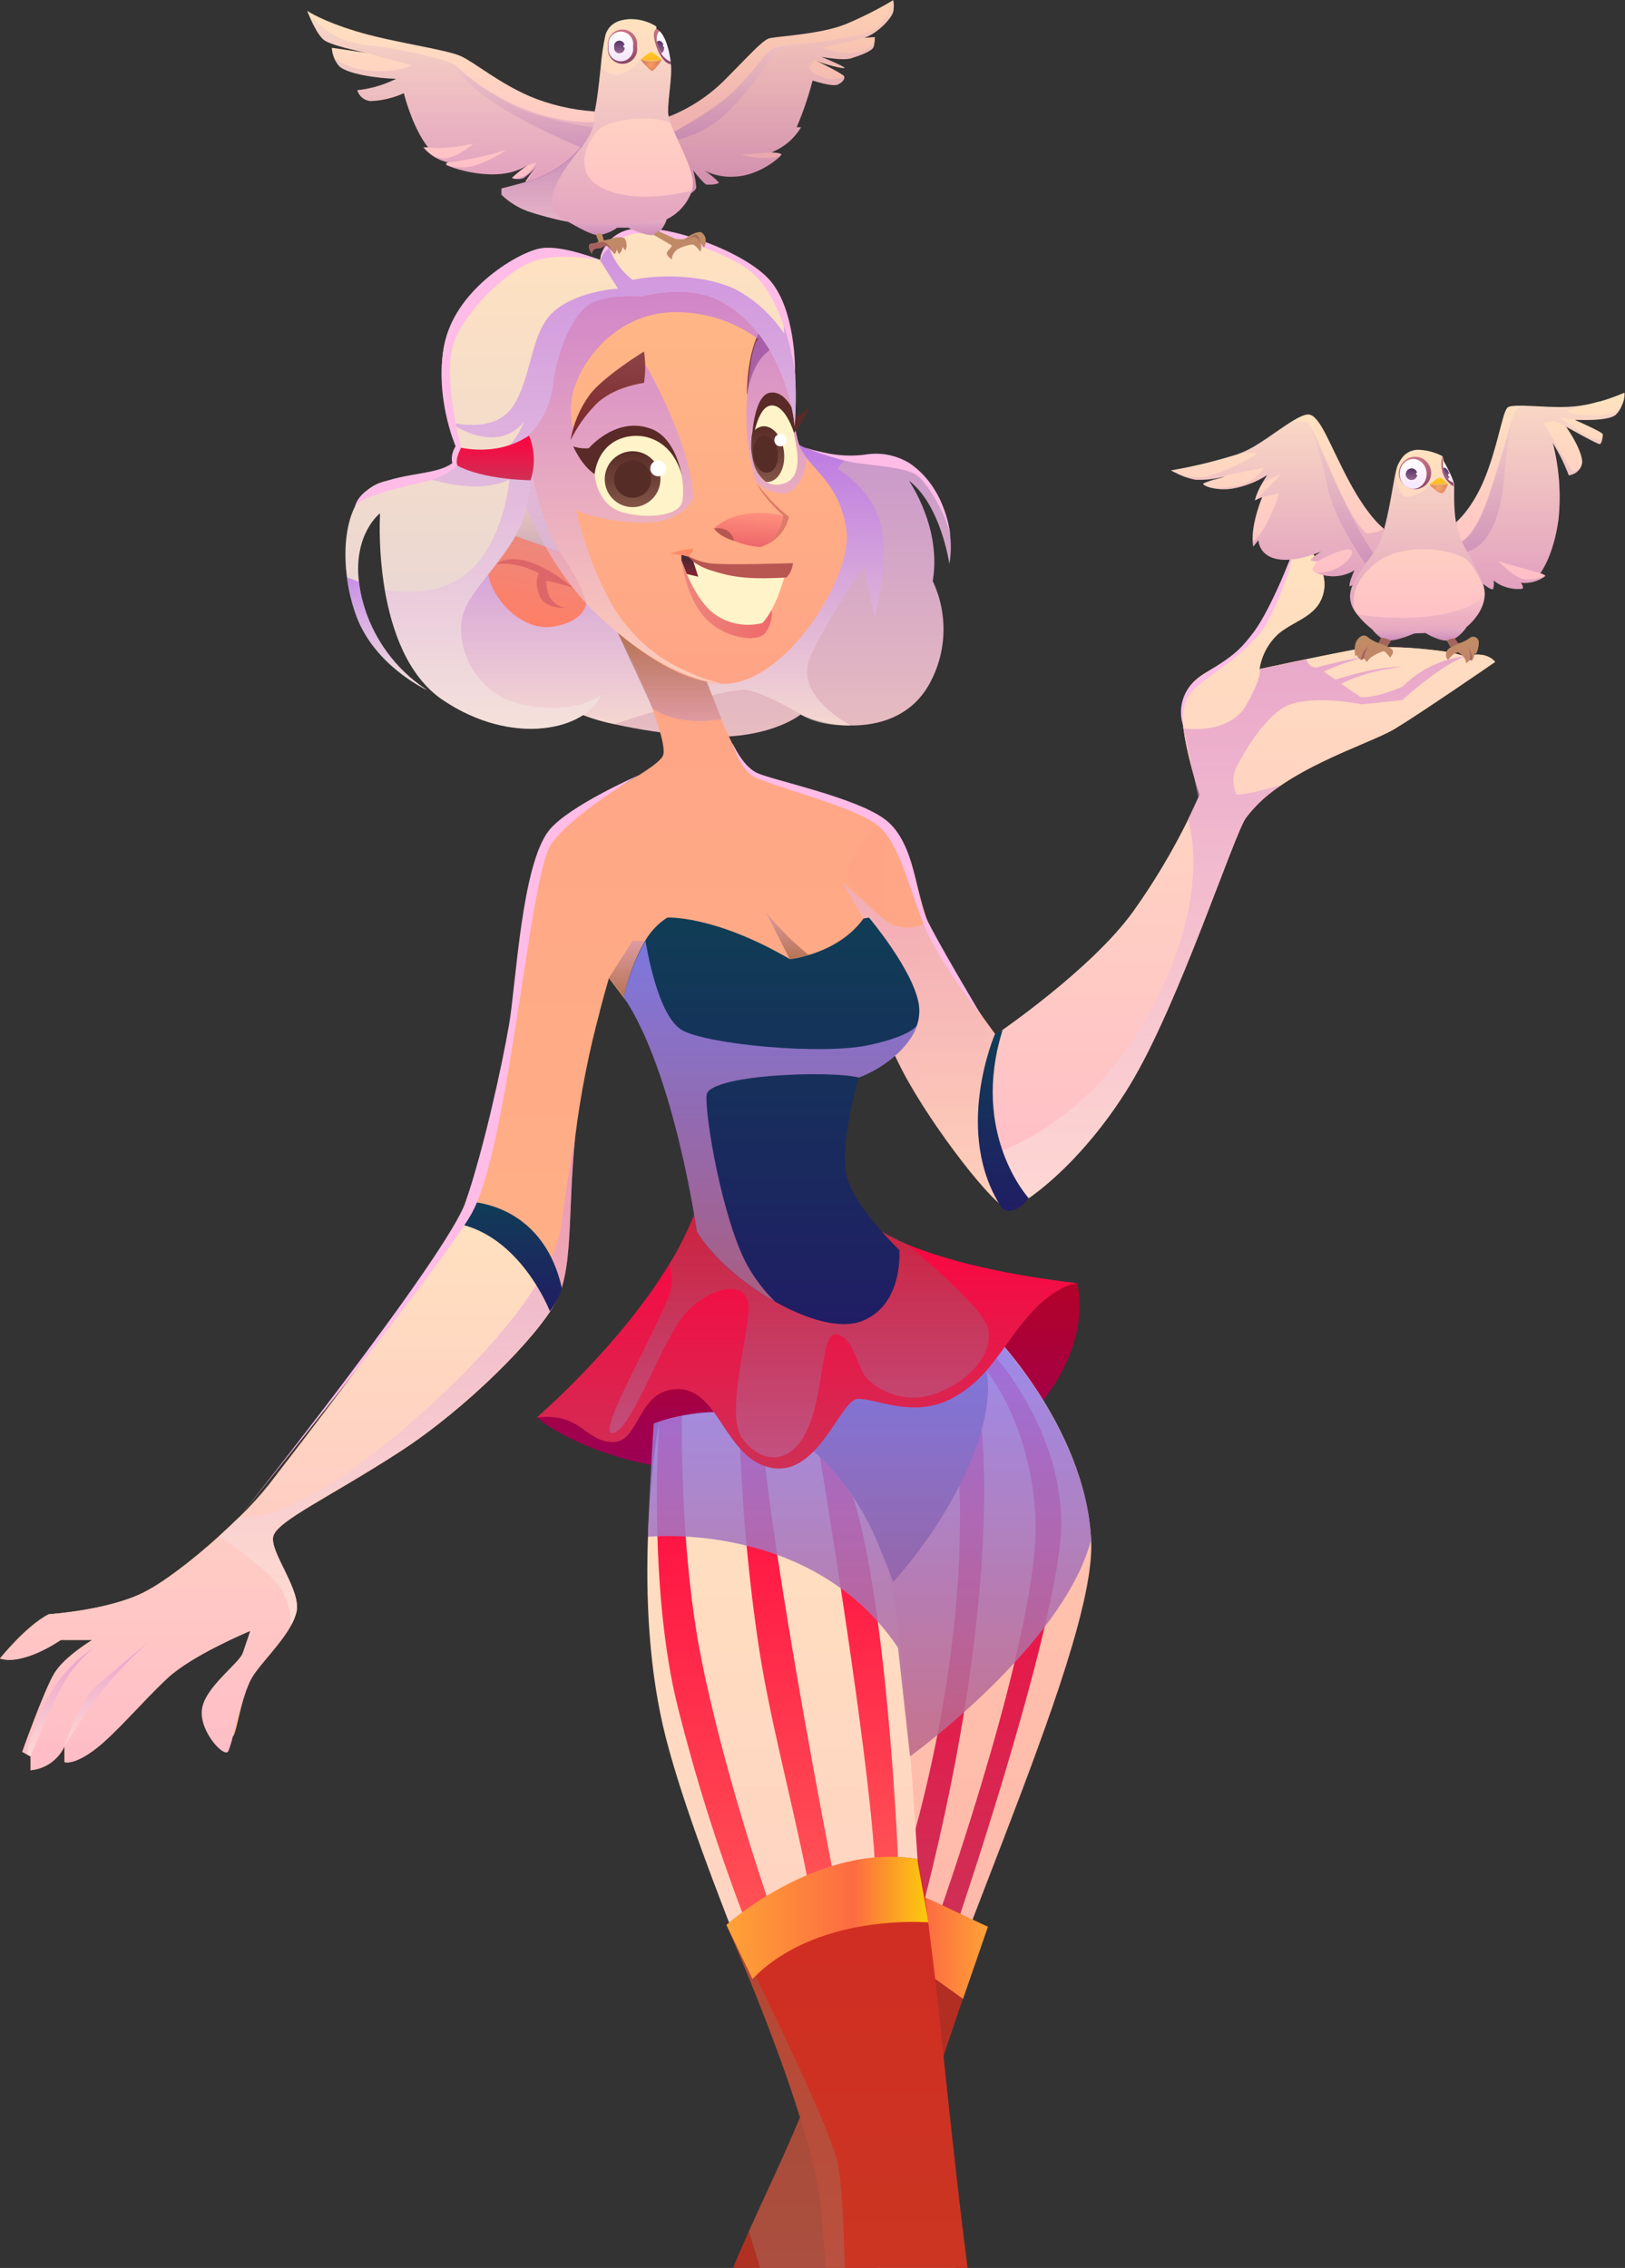<svg width="496" height="692" viewBox="0 0 496 692" fill="none" xmlns="http://www.w3.org/2000/svg" xmlns:xlink="http://www.w3.org/1999/xlink">
	<rect x="0" y="0" width="496" height="692" fill="#333333" stroke="none"/>
	<desc>
			Created with Pixso.
	</desc>
	<defs>
		<clipPath id="clip25_38915">
			<rect id="missis" width="496" height="692" transform="matrix(-1 0 0 1 496 0)" fill="white" fill-opacity="0"/>
		</clipPath>
		<linearGradient x1="210.768" y1="224.853" x2="210.768" y2="130.348" id="paint_linear_2_10138_0" gradientUnits="userSpaceOnUse">
			<stop stop-color="#E7BDC0"/>
			<stop offset="1" stop-color="#C795CB"/>
		</linearGradient>
		<linearGradient x1="199.493" y1="221.368" x2="199.493" y2="130.348" id="paint_linear_2_10139_0" gradientUnits="userSpaceOnUse">
			<stop stop-color="#FFEADB"/>
			<stop offset="0.99" stop-color="#B060F4"/>
		</linearGradient>
		<linearGradient x1="246.7" y1="448.146" x2="246.7" y2="391.525" id="paint_linear_2_10140_0" gradientUnits="userSpaceOnUse">
			<stop offset="0.01" stop-color="#9C0055"/>
			<stop offset="1" stop-color="#B30229"/>
		</linearGradient>
		<linearGradient x1="281.353" y1="836.988" x2="281.353" y2="405.378" id="paint_linear_2_10141_0" gradientUnits="userSpaceOnUse">
			<stop stop-color="#FFA6A6"/>
			<stop offset="1" stop-color="#FFC7AE"/>
		</linearGradient>
		<linearGradient x1="305.588" y1="584.21" x2="305.588" y2="414.448" id="paint_linear_2_10142_0" gradientUnits="userSpaceOnUse">
			<stop offset="0.01" stop-color="#CF2F55"/>
			<stop offset="1" stop-color="#FF023E"/>
		</linearGradient>
		<linearGradient x1="287.252" y1="578.917" x2="287.252" y2="435.125" id="paint_linear_2_10143_0" gradientUnits="userSpaceOnUse">
			<stop offset="0.01" stop-color="#CF2F55"/>
			<stop offset="1" stop-color="#FF023E"/>
		</linearGradient>
		<linearGradient x1="262.363" y1="482.749" x2="262.363" y2="387.486" id="paint_linear_2_10144_0" gradientUnits="userSpaceOnUse">
			<stop stop-color="#201D64"/>
			<stop offset="1" stop-color="#103D55"/>
		</linearGradient>
		<linearGradient x1="456.349" y1="267.491" x2="255.548" y2="267.491" id="paint_linear_2_10145_0" gradientUnits="userSpaceOnUse">
			<stop stop-color="#FFB886"/>
			<stop offset="1" stop-color="#FFA486"/>
		</linearGradient>
		<linearGradient x1="134.516" y1="540.144" x2="134.516" y2="193.065" id="paint_linear_2_10146_0" gradientUnits="userSpaceOnUse">
			<stop stop-color="#FFB886"/>
			<stop offset="1" stop-color="#FFA486"/>
		</linearGradient>
		<linearGradient x1="204.418" y1="220.027" x2="204.418" y2="193.05" id="paint_linear_2_10147_0" gradientUnits="userSpaceOnUse">
			<stop offset="0.01" stop-color="#D195AB"/>
			<stop offset="0.99" stop-color="#985E40"/>
		</linearGradient>
		<linearGradient x1="206.932" y1="208.653" x2="206.932" y2="84.458" id="paint_linear_2_10148_0" gradientUnits="userSpaceOnUse">
			<stop stop-color="#FFA486"/>
			<stop offset="1" stop-color="#FFB886"/>
		</linearGradient>
		<linearGradient x1="161.207" y1="190.455" x2="166.656" y2="164.659" id="paint_linear_2_10149_0" gradientUnits="userSpaceOnUse">
			<stop stop-color="#FF7F66"/>
			<stop offset="1" stop-color="#EC887E"/>
		</linearGradient>
		<linearGradient x1="244.593" y1="859.182" x2="244.593" y2="423.065" id="paint_linear_2_10150_0" gradientUnits="userSpaceOnUse">
			<stop offset="0.01" stop-color="#FFBDC7"/>
			<stop offset="1" stop-color="#FFE2BF"/>
		</linearGradient>
		<linearGradient x1="262.188" y1="566.916" x2="262.188" y2="444.632" id="paint_linear_2_10151_0" gradientUnits="userSpaceOnUse">
			<stop offset="0.01" stop-color="#FF5055"/>
			<stop offset="1" stop-color="#FF023E"/>
		</linearGradient>
		<linearGradient x1="217.262" y1="583.569" x2="217.262" y2="431.946" id="paint_linear_2_10152_0" gradientUnits="userSpaceOnUse">
			<stop offset="0.01" stop-color="#FF5055"/>
			<stop offset="1" stop-color="#FF023E"/>
		</linearGradient>
		<linearGradient x1="239.769" y1="572.312" x2="239.769" y2="431.552" id="paint_linear_2_10153_0" gradientUnits="userSpaceOnUse">
			<stop offset="0.01" stop-color="#FF5055"/>
			<stop offset="1" stop-color="#FF023E"/>
		</linearGradient>
		<linearGradient x1="265.428" y1="535.915" x2="265.428" y2="411.035" id="paint_linear_2_10154_0" gradientUnits="userSpaceOnUse">
			<stop offset="0.01" stop-color="#BE6888"/>
			<stop offset="1" stop-color="#8E81F4"/>
		</linearGradient>
		<linearGradient x1="204.142" y1="438.96" x2="204.142" y2="410.685" id="paint_linear_2_10155_0" gradientUnits="userSpaceOnUse">
			<stop offset="0.01" stop-color="#9C0055"/>
			<stop offset="1" stop-color="#B30229"/>
		</linearGradient>
		<linearGradient x1="246.307" y1="448.103" x2="246.307" y2="370.483" id="paint_linear_2_10156_0" gradientUnits="userSpaceOnUse">
			<stop offset="0.01" stop-color="#CF2F55"/>
			<stop offset="1" stop-color="#FF023E"/>
		</linearGradient>
		<linearGradient x1="262.653" y1="917.48" x2="262.653" y2="577.678" id="paint_linear_2_10157_0" gradientUnits="userSpaceOnUse">
			<stop stop-color="#A63C22"/>
			<stop offset="1" stop-color="#B32C22"/>
		</linearGradient>
		<linearGradient x1="258.541" y1="958.747" x2="258.541" y2="566.61" id="paint_linear_2_10158_0" gradientUnits="userSpaceOnUse">
			<stop stop-color="#BF4A22"/>
			<stop offset="1" stop-color="#D12C22"/>
		</linearGradient>
		<linearGradient x1="163.59" y1="168.319" x2="163.59" y2="143.107" id="paint_linear_2_10159_0" gradientUnits="userSpaceOnUse">
			<stop stop-color="#CCACB9"/>
			<stop offset="1" stop-color="#FFD8C0"/>
		</linearGradient>
		<linearGradient x1="231.531" y1="120.49" x2="231.531" y2="101.68" id="paint_linear_2_10160_0" gradientUnits="userSpaceOnUse">
			<stop offset="0.01" stop-color="#792727"/>
			<stop offset="0.99" stop-color="#8D4347"/>
		</linearGradient>
		<linearGradient x1="200.844" y1="208.624" x2="200.844" y2="84.458" id="paint_linear_2_10161_0" gradientUnits="userSpaceOnUse">
			<stop stop-color="#FFEADB"/>
			<stop offset="0.99" stop-color="#B060F4"/>
		</linearGradient>
		<linearGradient x1="185.559" y1="134.314" x2="185.559" y2="107.25" id="paint_linear_2_10162_0" gradientUnits="userSpaceOnUse">
			<stop offset="0.01" stop-color="#792727"/>
			<stop offset="0.99" stop-color="#8D4347"/>
		</linearGradient>
		<linearGradient x1="193.071" y1="154.729" x2="193.071" y2="137.683" id="paint_linear_2_10167_0" gradientUnits="userSpaceOnUse">
			<stop offset="0.03" stop-color="#815447"/>
			<stop offset="1" stop-color="#592C27"/>
		</linearGradient>
		<linearGradient x1="234.306" y1="147.059" x2="234.306" y2="130.071" id="paint_linear_2_10169_0" gradientUnits="userSpaceOnUse">
			<stop offset="0.03" stop-color="#815447"/>
			<stop offset="1" stop-color="#592C27"/>
		</linearGradient>
		<linearGradient x1="228.254" y1="166.285" x2="228.878" y2="155.844" id="paint_linear_2_10173_0" gradientUnits="userSpaceOnUse">
			<stop stop-color="#EF686A"/>
			<stop offset="1" stop-color="#FF927E"/>
		</linearGradient>
		<linearGradient x1="235.584" y1="182.828" x2="208.022" y2="182.828" id="paint_linear_2_10176_0" gradientUnits="userSpaceOnUse">
			<stop stop-color="#EF686A"/>
			<stop offset="1" stop-color="#EC887E"/>
		</linearGradient>
		<linearGradient x1="243.91" y1="444.632" x2="243.91" y2="370.483" id="paint_linear_2_10181_0" gradientUnits="userSpaceOnUse">
			<stop offset="0.01" stop-color="#B574AB"/>
			<stop offset="0.99" stop-color="#984040"/>
		</linearGradient>
		<linearGradient x1="174.182" y1="222.389" x2="174.182" y2="70.037" id="paint_linear_2_10182_0" gradientUnits="userSpaceOnUse">
			<stop stop-color="#E4D4DB"/>
			<stop offset="1" stop-color="#FFE2BF"/>
		</linearGradient>
		<linearGradient x1="210.608" y1="175.975" x2="210.608" y2="169.354" id="paint_linear_2_10183_0" gradientUnits="userSpaceOnUse">
			<stop offset="0.01" stop-color="#882231"/>
			<stop offset="1" stop-color="#402731"/>
		</linearGradient>
		<linearGradient x1="180.197" y1="222.389" x2="180.197" y2="74.251" id="paint_linear_2_10184_0" gradientUnits="userSpaceOnUse">
			<stop stop-color="#FFEADB"/>
			<stop offset="0.99" stop-color="#B060F4"/>
		</linearGradient>
		<linearGradient x1="118.17" y1="210.592" x2="118.17" y2="176.164" id="paint_linear_2_10185_0" gradientUnits="userSpaceOnUse">
			<stop stop-color="#FFEADB"/>
			<stop offset="0.99" stop-color="#B060F4"/>
		</linearGradient>
		<linearGradient x1="150.746" y1="146.548" x2="150.746" y2="132.914" id="paint_linear_2_10186_0" gradientUnits="userSpaceOnUse">
			<stop offset="0.01" stop-color="#CF2F55"/>
			<stop offset="1" stop-color="#FF023E"/>
		</linearGradient>
		<linearGradient x1="191.443" y1="304.281" x2="191.443" y2="287.06" id="paint_linear_2_10187_0" gradientUnits="userSpaceOnUse">
			<stop offset="0.01" stop-color="#985E40"/>
			<stop offset="0.99" stop-color="#D195AB"/>
		</linearGradient>
		<linearGradient x1="85.725" y1="540.144" x2="85.725" y2="366.59" id="paint_linear_2_10188_0" gradientUnits="userSpaceOnUse">
			<stop offset="0.01" stop-color="#FFBDC7"/>
			<stop offset="1" stop-color="#FFE2BF"/>
		</linearGradient>
		<linearGradient x1="377.903" y1="368.792" x2="377.903" y2="166.176" id="paint_linear_2_10189_0" gradientUnits="userSpaceOnUse">
			<stop offset="0.01" stop-color="#FFBDC7"/>
			<stop offset="1" stop-color="#FFE2BF"/>
		</linearGradient>
		<linearGradient x1="352.301" y1="368.792" x2="352.301" y2="200.268" id="paint_linear_2_10190_0" gradientUnits="userSpaceOnUse">
			<stop stop-color="#FFEADB"/>
			<stop offset="0.99" stop-color="#DB86D1"/>
		</linearGradient>
		<linearGradient x1="235.526" y1="404.036" x2="235.526" y2="280.017" id="paint_linear_2_10191_0" gradientUnits="userSpaceOnUse">
			<stop stop-color="#201D64"/>
			<stop offset="1" stop-color="#103D55"/>
		</linearGradient>
		<linearGradient x1="121.192" y1="495.946" x2="121.192" y2="346.277" id="paint_linear_2_10192_0" gradientUnits="userSpaceOnUse">
			<stop stop-color="#FFEADB"/>
			<stop offset="0.99" stop-color="#DB86D1"/>
		</linearGradient>
		<linearGradient x1="32.576" y1="532.824" x2="32.576" y2="500.875" id="paint_linear_2_10193_0" gradientUnits="userSpaceOnUse">
			<stop stop-color="#FFEADB"/>
			<stop offset="0.99" stop-color="#DB86D1"/>
		</linearGradient>
		<linearGradient x1="18.351" y1="535.915" x2="18.351" y2="502.756" id="paint_linear_2_10194_0" gradientUnits="userSpaceOnUse">
			<stop stop-color="#FFEADB"/>
			<stop offset="0.99" stop-color="#DB86D1"/>
		</linearGradient>
		<linearGradient x1="155.38" y1="400.099" x2="155.38" y2="366.59" id="paint_linear_2_10195_0" gradientUnits="userSpaceOnUse">
			<stop stop-color="#201D64"/>
			<stop offset="1" stop-color="#103D55"/>
		</linearGradient>
		<linearGradient x1="306.228" y1="369.433" x2="306.228" y2="314.299" id="paint_linear_2_10196_0" gradientUnits="userSpaceOnUse">
			<stop stop-color="#201D64"/>
			<stop offset="1" stop-color="#103D55"/>
		</linearGradient>
		<linearGradient x1="240.365" y1="292.703" x2="240.365" y2="278.413" id="paint_linear_2_10197_0" gradientUnits="userSpaceOnUse">
			<stop offset="0.01" stop-color="#985E40"/>
			<stop offset="0.99" stop-color="#D195AB"/>
		</linearGradient>
		<linearGradient x1="235.207" y1="397.168" x2="235.207" y2="287.104" id="paint_linear_2_10198_0" gradientUnits="userSpaceOnUse">
			<stop offset="0.01" stop-color="#BE6888"/>
			<stop offset="1" stop-color="#8E81F4"/>
		</linearGradient>
		<linearGradient x1="239.827" y1="958.747" x2="239.827" y2="586.587" id="paint_linear_2_10199_0" gradientUnits="userSpaceOnUse">
			<stop offset="0.01" stop-color="#D195AB"/>
			<stop offset="0.99" stop-color="#985E40"/>
		</linearGradient>
		<linearGradient x1="283.445" y1="585.173" x2="221.752" y2="585.173" id="paint_linear_2_10200_0" gradientUnits="userSpaceOnUse">
			<stop offset="0.02" stop-color="#FCC70E"/>
			<stop offset="0.37" stop-color="#FC6B42"/>
			<stop offset="0.98" stop-color="#FFA136"/>
		</linearGradient>
		<linearGradient x1="301.549" y1="594.418" x2="282.399" y2="594.418" id="paint_linear_2_10201_0" gradientUnits="userSpaceOnUse">
			<stop offset="0.02" stop-color="#FFA136"/>
			<stop offset="1" stop-color="#FC6B42"/>
		</linearGradient>
		<linearGradient x1="235.279" y1="59.334" x2="235.279" y2="-0" id="paint_linear_2_10208_0" gradientUnits="userSpaceOnUse">
			<stop offset="0.01" stop-color="#E59FAE"/>
			<stop offset="1" stop-color="#FFD1B3"/>
		</linearGradient>
		<linearGradient x1="266.823" y1="13.561" x2="266.823" y2="11.272" id="paint_linear_2_10209_0" gradientUnits="userSpaceOnUse">
			<stop offset="0.01" stop-color="#9F60AC"/>
			<stop offset="1" stop-color="#EAC2D0"/>
		</linearGradient>
		<linearGradient x1="239.231" y1="59.334" x2="239.231" y2="-0" id="paint_linear_2_10210_0" gradientUnits="userSpaceOnUse">
			<stop offset="0.01" stop-color="#9F60AC"/>
			<stop offset="1" stop-color="#EAC2D0"/>
		</linearGradient>
		<linearGradient x1="225.98" y1="42.565" x2="225.98" y2="13.124" id="paint_linear_2_10211_0" gradientUnits="userSpaceOnUse">
			<stop offset="0.01" stop-color="#9F60AC"/>
			<stop offset="1" stop-color="#EAC2D0"/>
		</linearGradient>
		<linearGradient x1="182.318" y1="71.743" x2="182.318" y2="5.862" id="paint_linear_2_10212_0" gradientUnits="userSpaceOnUse">
			<stop offset="0.01" stop-color="#FFBDC7"/>
			<stop offset="1" stop-color="#FFE2BF"/>
		</linearGradient>
		<linearGradient x1="198.752" y1="21.61" x2="198.752" y2="15.778" id="paint_linear_2_10213_0" gradientUnits="userSpaceOnUse">
			<stop stop-color="#FF9D31"/>
			<stop offset="1" stop-color="#FFCC1B"/>
		</linearGradient>
		<linearGradient x1="190.005" y1="19.438" x2="190.005" y2="8.953" id="paint_linear_2_10214_0" gradientUnits="userSpaceOnUse">
			<stop stop-color="#894567"/>
			<stop offset="1" stop-color="#CC7586"/>
		</linearGradient>
		<linearGradient x1="189.496" y1="18.752" x2="189.496" y2="9.624" id="paint_linear_2_10215_0" gradientUnits="userSpaceOnUse">
			<stop stop-color="#F6E5FB"/>
			<stop offset="1" stop-color="#FFFFFF"/>
		</linearGradient>
		<linearGradient x1="189.06" y1="16.244" x2="189.06" y2="12.424" id="paint_linear_2_10216_0" gradientUnits="userSpaceOnUse">
			<stop stop-color="#96688E"/>
			<stop offset="1" stop-color="#553367"/>
		</linearGradient>
		<linearGradient x1="202.166" y1="19.584" x2="202.166" y2="8.691" id="paint_linear_2_10217_0" gradientUnits="userSpaceOnUse">
			<stop stop-color="#894567"/>
			<stop offset="1" stop-color="#CC7586"/>
		</linearGradient>
		<linearGradient x1="182.173" y1="71.743" x2="182.173" y2="18.257" id="paint_linear_2_10218_0" gradientUnits="userSpaceOnUse">
			<stop offset="0.01" stop-color="#9F60AC"/>
			<stop offset="1" stop-color="#EAC2D0"/>
		</linearGradient>
		<linearGradient x1="202.558" y1="18.752" x2="202.558" y2="9.493" id="paint_linear_2_10219_0" gradientUnits="userSpaceOnUse">
			<stop stop-color="#F6E5FB"/>
			<stop offset="1" stop-color="#FFFFFF"/>
		</linearGradient>
		<linearGradient x1="201.628" y1="16.201" x2="201.628" y2="12.453" id="paint_linear_2_10220_0" gradientUnits="userSpaceOnUse">
			<stop stop-color="#96688E"/>
			<stop offset="1" stop-color="#553367"/>
		</linearGradient>
		<radialGradient gradientTransform="translate(198.752 19.933) rotate(180) scale(2.572 2.563)" cx="0" cy="0" r="1" id="paint_radial_2_10221_0" gradientUnits="userSpaceOnUse">
			<stop stop-color="#FF6D77"/>
			<stop offset="1" stop-color="#890050"/>
		</radialGradient>
		<linearGradient x1="188.537" y1="71.743" x2="188.537" y2="66.902" id="paint_linear_2_10224_0" gradientUnits="userSpaceOnUse">
			<stop offset="0.01" stop-color="#9F60AC"/>
			<stop offset="1" stop-color="#EAC2D0"/>
		</linearGradient>
		<linearGradient x1="207.484" y1="79.107" x2="207.484" y2="70.547" id="paint_linear_2_10225_0" gradientUnits="userSpaceOnUse">
			<stop stop-color="#C2846B"/>
			<stop offset="1" stop-color="#BF8E63"/>
		</linearGradient>
		<linearGradient x1="185.544" y1="77.561" x2="185.544" y2="71.306" id="paint_linear_2_10226_0" gradientUnits="userSpaceOnUse">
			<stop stop-color="#C2846B"/>
			<stop offset="1" stop-color="#BF8E63"/>
		</linearGradient>
		<linearGradient x1="237.982" y1="47.712" x2="237.982" y2="47.595" id="paint_linear_2_10229_0" gradientUnits="userSpaceOnUse">
			<stop offset="0.01" stop-color="#9F60AC"/>
			<stop offset="1" stop-color="#EAC2D0"/>
		</linearGradient>
		<linearGradient x1="165.58" y1="67.587" x2="165.58" y2="44.242" id="paint_linear_2_10230_0" gradientUnits="userSpaceOnUse">
			<stop stop-color="#EAC2D0"/>
			<stop offset="0.99" stop-color="#9F60AC"/>
		</linearGradient>
		<linearGradient x1="137.712" y1="55.615" x2="137.712" y2="3.31" id="paint_linear_2_10231_0" gradientUnits="userSpaceOnUse">
			<stop offset="0.01" stop-color="#FFBDC7"/>
			<stop offset="1" stop-color="#FFE2BF"/>
		</linearGradient>
		<linearGradient x1="137.364" y1="55.615" x2="137.364" y2="3.339" id="paint_linear_2_10232_0" gradientUnits="userSpaceOnUse">
			<stop offset="0.01" stop-color="#9F60AC"/>
			<stop offset="1" stop-color="#EAC2D0"/>
		</linearGradient>
		<linearGradient x1="160.016" y1="45" x2="160.016" y2="19.583" id="paint_linear_2_10233_0" gradientUnits="userSpaceOnUse">
			<stop offset="0.01" stop-color="#9F60AC"/>
			<stop offset="1" stop-color="#EAC2D0"/>
		</linearGradient>
		<linearGradient x1="470.21" y1="179.81" x2="470.21" y2="119.893" id="paint_linear_2_10234_0" gradientUnits="userSpaceOnUse">
			<stop offset="0.01" stop-color="#FFBDC7"/>
			<stop offset="1" stop-color="#FFE2BF"/>
		</linearGradient>
		<linearGradient x1="470.268" y1="179.81" x2="470.268" y2="123.64" id="paint_linear_2_10235_0" gradientUnits="userSpaceOnUse">
			<stop offset="0.01" stop-color="#9F60AC"/>
			<stop offset="1" stop-color="#EAC2D0"/>
		</linearGradient>
		<linearGradient x1="453.515" y1="168.757" x2="453.515" y2="127.519" id="paint_linear_2_10236_0" gradientUnits="userSpaceOnUse">
			<stop offset="0.01" stop-color="#9F60AC"/>
			<stop offset="1" stop-color="#EAC2D0"/>
		</linearGradient>
		<linearGradient x1="389.875" y1="178.876" x2="389.875" y2="126.513" id="paint_linear_2_10237_0" gradientUnits="userSpaceOnUse">
			<stop offset="0.01" stop-color="#FFBDC7"/>
			<stop offset="1" stop-color="#FFE2BF"/>
		</linearGradient>
		<linearGradient x1="390.514" y1="178.877" x2="390.514" y2="128.656" id="paint_linear_2_10238_0" gradientUnits="userSpaceOnUse">
			<stop offset="0.01" stop-color="#9F60AC"/>
			<stop offset="1" stop-color="#EAC2D0"/>
		</linearGradient>
		<linearGradient x1="409.679" y1="171.936" x2="409.679" y2="130.158" id="paint_linear_2_10239_0" gradientUnits="userSpaceOnUse">
			<stop offset="0.01" stop-color="#9F60AC"/>
			<stop offset="1" stop-color="#EAC2D0"/>
		</linearGradient>
		<linearGradient x1="432.563" y1="195.471" x2="432.563" y2="137.201" id="paint_linear_2_10240_0" gradientUnits="userSpaceOnUse">
			<stop offset="0.01" stop-color="#FFBDC7"/>
			<stop offset="1" stop-color="#FFE2BF"/>
		</linearGradient>
		<linearGradient x1="439.16" y1="150.515" x2="439.16" y2="145.732" id="paint_linear_2_10241_0" gradientUnits="userSpaceOnUse">
			<stop stop-color="#FF9D31"/>
			<stop offset="1" stop-color="#FFCC1B"/>
		</linearGradient>
		<linearGradient x1="431.91" y1="149.844" x2="431.91" y2="139.359" id="paint_linear_2_10242_0" gradientUnits="userSpaceOnUse">
			<stop stop-color="#894567"/>
			<stop offset="1" stop-color="#CC7586"/>
		</linearGradient>
		<linearGradient x1="431.343" y1="149.173" x2="431.343" y2="140.045" id="paint_linear_2_10243_0" gradientUnits="userSpaceOnUse">
			<stop stop-color="#F6E5FB"/>
			<stop offset="1" stop-color="#FFFFFF"/>
		</linearGradient>
		<linearGradient x1="430.849" y1="146.665" x2="430.849" y2="142.845" id="paint_linear_2_10244_0" gradientUnits="userSpaceOnUse">
			<stop stop-color="#96688E"/>
			<stop offset="1" stop-color="#553367"/>
		</linearGradient>
		<linearGradient x1="441.848" y1="148.444" x2="441.848" y2="139.199" id="paint_linear_2_10246_0" gradientUnits="userSpaceOnUse">
			<stop stop-color="#894567"/>
			<stop offset="1" stop-color="#CC7586"/>
		</linearGradient>
		<linearGradient x1="442.022" y1="147.219" x2="442.022" y2="140.599" id="paint_linear_2_10247_0" gradientUnits="userSpaceOnUse">
			<stop stop-color="#F6E5FB"/>
			<stop offset="1" stop-color="#FFFFFF"/>
		</linearGradient>
		<linearGradient x1="441.456" y1="146.228" x2="441.456" y2="142.699" id="paint_linear_2_10248_0" gradientUnits="userSpaceOnUse">
			<stop stop-color="#96688E"/>
			<stop offset="1" stop-color="#553367"/>
		</linearGradient>
		<radialGradient gradientTransform="translate(439.16 149.144) rotate(180) scale(2.208 2.201)" cx="0" cy="0" r="1" id="paint_radial_2_10250_0" gradientUnits="userSpaceOnUse">
			<stop stop-color="#FF6D77"/>
			<stop offset="1" stop-color="#890050"/>
		</radialGradient>
		<linearGradient x1="433.711" y1="195.471" x2="433.711" y2="179.883" id="paint_linear_2_10251_0" gradientUnits="userSpaceOnUse">
			<stop offset="0.01" stop-color="#9F60AC"/>
			<stop offset="1" stop-color="#EAC2D0"/>
		</linearGradient>
		<linearGradient x1="432.505" y1="186.182" x2="432.505" y2="143.399" id="paint_linear_2_10252_0" gradientUnits="userSpaceOnUse">
			<stop offset="0.01" stop-color="#9F60AC"/>
			<stop offset="1" stop-color="#EAC2D0"/>
		</linearGradient>
		<linearGradient x1="433.29" y1="195.471" x2="433.29" y2="191.3" id="paint_linear_2_10253_0" gradientUnits="userSpaceOnUse">
			<stop offset="0.01" stop-color="#9F60AC"/>
			<stop offset="1" stop-color="#EAC2D0"/>
		</linearGradient>
		<linearGradient x1="419.356" y1="202.033" x2="419.356" y2="193.91" id="paint_linear_2_10254_0" gradientUnits="userSpaceOnUse">
			<stop stop-color="#C2846B"/>
			<stop offset="1" stop-color="#BF8E63"/>
		</linearGradient>
		<linearGradient x1="446.381" y1="202.426" x2="446.381" y2="194.29" id="paint_linear_2_10255_0" gradientUnits="userSpaceOnUse">
			<stop stop-color="#C2846B"/>
			<stop offset="1" stop-color="#BF8E63"/>
		</linearGradient>
		<linearGradient x1="369.33" y1="147.598" x2="369.33" y2="146.126" id="paint_linear_2_10256_0" gradientUnits="userSpaceOnUse">
			<stop offset="0.01" stop-color="#9F60AC"/>
			<stop offset="1" stop-color="#EAC2D0"/>
		</linearGradient>
	</defs>
	<rect id="missis" width="496" height="692" transform="matrix(-1 0 0 1 496 0)" fill="#FFFFFF" fill-opacity="0"/>
	<g clip-path="url(#clip25_38915)">
		<path id="Vector" d="M132.23 197.13C132.59 198.68 133.08 200.19 133.68 201.66C136.97 209.81 142.01 214.66 147.56 217.4C161.28 224.27 178 218.2 178 218.2C181.06 219.37 184.22 220.29 187.43 220.94C195.09 222.63 202.86 223.81 210.68 224.47C233.92 226.73 244.36 218.02 244.36 218.02C249.01 220.15 254.05 221.28 259.16 221.35L259.42 221.35C268.26 221.5 278.09 218.61 283.59 208.85C286.27 204.06 287.77 198.7 287.97 193.21C288.16 187.72 287.04 182.26 284.7 177.3C287.41 161.26 277.92 147.42 277.44 146.67C287.2 154.08 289.78 172.06 289.78 172.06C292.59 156.28 281.93 138.26 265.61 139.27C263.61 139.4 261.73 139.43 260.02 139.4C247.83 139.12 242.89 135.11 242.89 135.11L189.83 130.34L155.35 146.21C148.31 152.23 142.32 159.39 137.62 167.38C134.01 173.46 131.85 180.29 131.3 187.34C131.11 190.63 131.42 193.93 132.23 197.13Z" fill="url(#paint_linear_2_10138_0)" fill-opacity="1" fill-rule="evenodd"/>
		<g opacity="0.6" style="mix-blend-mode:multiply">
			<path id="Vector" d="M129.38 193.38L132.29 197.13L147.62 217.4C161.33 224.27 178.06 218.2 178.06 218.2C181.12 219.37 184.27 220.29 187.49 220.94C187.49 220.94 222.1 209.45 228.17 210.59C234.24 211.73 244.44 218.02 244.44 218.02C249.83 221.47 257.75 221.41 259.35 221.35L259.61 221.35C259.61 221.35 242.18 212.28 247.25 200.61C252.32 188.95 263.91 172.65 263.91 172.65C264.45 178.04 266.96 187.39 266.82 188.23C267.34 187.04 271.18 173.36 269.19 161.72C267.14 149.47 255.7 143.12 255.7 143.12C256.13 142.2 256.76 141.39 257.54 140.75C258.32 140.11 259.23 139.65 260.21 139.4C248.02 139.12 243.08 135.11 243.08 135.11L190.01 130.34L155.53 146.21C148.5 152.23 142.51 159.39 137.81 167.38L131.3 187.34L129.38 193.38Z" fill="url(#paint_linear_2_10139_0)" fill-opacity="1" fill-rule="evenodd"/>
		</g>
		<path id="Vector" d="M328.76 391.52C328.76 391.52 333.63 407.11 319.02 426.52C304.42 445.93 233.01 447.37 213.42 448.1C193.84 448.83 171.58 439.25 163.86 432.48L210.75 404.03L328.76 391.52Z" fill="url(#paint_linear_2_10140_0)" fill-opacity="1" fill-rule="evenodd"/>
		<path id="Vector" d="M262.5 692L229.61 692C238.51 665.38 251.65 630.37 255.56 615.86C260.6 597.07 256.56 504.19 259.92 482.74C263.27 461.29 301.56 405.37 301.56 405.37C301.56 405.37 331.37 434.74 333.06 470.06C334.75 505.38 280.88 612.44 265.32 679.37C264.36 683.49 263.42 687.72 262.5 692Z" fill="url(#paint_linear_2_10141_0)" fill-opacity="1" fill-rule="evenodd"/>
		<path id="Vector" d="M304.2 414.44C304.2 414.44 323.93 436.61 323.93 464.79C323.93 492.98 293.03 584.21 293.03 584.21L287.32 582.15C287.32 582.15 317.28 497.24 316.07 463.9C314.97 434.74 301.09 418.23 301.09 418.23L304.2 414.44Z" fill="url(#paint_linear_2_10142_0)" fill-opacity="1" fill-rule="evenodd"/>
		<path id="Vector" d="M299.47 435.12C299.47 435.12 306.43 484.12 282.41 578.9L274.11 575.98C274.11 575.98 295.25 515.01 292.84 453.32L299.47 435.12Z" fill="url(#paint_linear_2_10143_0)" fill-opacity="1" fill-rule="evenodd"/>
		<path id="Vector" d="M280.65 387.48C280.65 387.48 298.09 403.24 301.09 418.23C304.1 433.22 292.81 460.11 272.59 482.74C272.59 482.74 262.87 450.53 235.52 435.12L223.16 416.7L280.65 387.48Z" fill="url(#paint_linear_2_10144_0)" fill-opacity="1" fill-rule="evenodd"/>
		<path id="Vector" d="M255.54 277.75C255.54 277.75 257 282.13 259.37 288.44C260.96 292.74 262.98 298.02 265.18 303.49C268.43 311.67 272.11 320.27 275.52 326.82C284.5 344.03 304.16 369.11 307.81 368.83C311.45 368.55 329.98 355.55 344.89 331.01C359.79 306.46 376.63 254.61 380.28 249.55C383.27 245.63 386.9 242.27 391.03 239.59C403.34 231.19 419.73 225.99 425.74 222.37C433.9 217.43 456.37 201.96 456.37 201.96C453.28 198.27 447.38 200.26 447.38 200.26L443.18 199.13C443.18 199.13 424.92 196.03 413.12 198.27C401.32 200.5 384.45 204.14 384.45 204.14C385.1 199.81 387.29 195.85 390.63 193.02C395.96 188.9 402.71 187.81 404.11 180.2C405.5 172.59 397.38 163.3 395.39 166.96C393.4 170.62 387.27 189.78 378.83 197.65C370.39 205.53 365.07 204.71 361.68 212.06C358.3 219.41 366.2 242.49 366.2 242.49L366.1 242.7L365.84 243.27C365.33 244.42 364.27 246.81 362.7 250.02L362.7 250.1C357.89 259.82 352.32 269.15 346.03 277.99C333.12 296.04 303.9 315.77 303.9 315.77L303.9 315.69L303.78 315.52C302.01 313.14 287.36 293.54 283.18 281.37C278.67 268.41 278.11 254.89 269.13 250.37C266.25 251.4 263.52 252.81 261.01 254.57C256.4 257.73 255.54 277.75 255.54 277.75Z" fill="url(#paint_linear_2_10145_0)" fill-opacity="1" fill-rule="evenodd"/>
		<path id="Vector" d="M18.55 500.4L28.14 500.4C28.14 500.4 19.68 505.48 16.6 510.54C13.52 515.6 6.79 534.53 6.79 534.53L9.31 535.91L9.31 540.14C11.52 539.95 13.65 539.17 15.47 537.89C17.29 536.61 18.75 534.87 19.68 532.85L19.68 537.65C19.68 537.65 22.24 538.77 28.71 533.99C35.17 529.2 43.58 519.02 51.17 512C58.52 505.13 75.51 497.98 76.39 497.63C76.24 499.28 75.87 500.9 75.27 502.44C74.14 505.81 65.1 515.39 64.33 522.17C63.53 528.44 69.32 531.33 71.03 529.87C71.16 529.77 71.27 529.64 71.35 529.49C72.22 527.79 73.2 521.52 74.94 516.37C74.94 516.17 75.1 515.95 75.16 515.74C75.48 514.91 75.77 514.14 76.1 513.43C76.23 513.08 76.39 512.76 76.58 512.45C76.7 512.2 76.84 511.97 76.96 511.76C79.44 507.68 85.68 501.7 88.79 496.03C89.51 494.78 90.07 493.43 90.44 492.03C92.14 485.28 82.03 473.44 83.42 468.7C84.82 463.96 100.56 456.86 121.9 443.05C142.47 429.72 163.85 408.06 169.59 397.38L169.69 397.24C169.86 396.92 170.04 396.58 170.18 396.26C170.69 395.18 171.12 394.07 171.46 392.92C174.66 382.63 173.54 367.26 175.51 347.53C175.51 347.18 175.62 346.81 175.64 346.43C175.65 346.42 175.66 346.4 175.66 346.38C175.66 346.36 175.65 346.35 175.64 346.33C177.26 333.53 179.77 320.87 183.14 308.42C183.15 308.38 183.15 308.34 183.14 308.3C184.71 302.32 185.87 298.46 185.87 298.46L192.03 306.61L242.89 292.8C245.77 293.35 248.74 293.26 251.59 292.53C254.43 291.79 257.08 290.44 259.34 288.56C262.46 286.09 265.07 283.04 267.04 279.57L258.51 268C259.48 259.25 268.08 251.33 268.94 250.5C258 242.62 232.46 239.8 227.65 233.88C222.84 227.95 215.59 207.93 215.59 207.93L188.49 193.15C193.08 200.02 204.08 225.99 202.39 230.48C200.71 234.97 174.03 247.68 170.08 251.64C166.13 255.59 162.23 265.74 159.98 289.39C157.93 311.13 149.22 348.11 142.12 366.67C141.54 368.31 140.92 369.79 140.32 371.13C133.06 387.47 89.47 443.27 82.2 452.79C79.4 456.32 76.38 459.65 73.14 462.77C71.12 464.75 68.92 466.81 66.7 468.83C58.61 476.12 49.57 483.08 43.45 486.05C32.48 491.41 14.79 492.54 14.79 492.54C7.8 496.2 -0.09 506.08 -0.09 506.08C7.32 508.28 18.55 500.4 18.55 500.4Z" fill="url(#paint_linear_2_10146_0)" fill-opacity="1" fill-rule="evenodd"/>
		<g opacity="0.71" style="mix-blend-mode:multiply">
			<path id="Vector" d="M220.25 219.38C220.25 219.38 208.12 222.12 199.26 216.26L188.56 193.05L215.67 207.86L220.25 219.38Z" fill="url(#paint_linear_2_10147_0)" fill-opacity="1" fill-rule="evenodd"/>
		</g>
		<path id="Vector" d="M155.38 132.22C155.38 148.76 167.74 174.7 184.22 189.34C196.38 200.18 208.5 207.99 220.12 208.62C239.34 209.64 260.22 176.19 258.36 161.96C256.75 149.77 250.24 144.97 246.29 139.85C245.62 139.01 245.03 138.12 244.52 137.18C241.13 130.78 241.52 106.71 232.89 94.69C224.26 82.67 199.97 84.57 199.97 84.57C184.73 85.34 174.53 90.64 167.77 97.69C163.13 102.72 159.72 108.76 157.82 115.34C156.19 120.82 155.37 126.51 155.38 132.22Z" fill="url(#paint_linear_2_10148_0)" fill-opacity="1" fill-rule="evenodd"/>
		<path id="Vector" d="M178.93 184.11C178.93 184.11 178.61 189.74 168.5 191.24C158.38 192.74 147.43 180.39 148.92 171C150.42 161.61 162.13 160.79 170.72 168.31C170.75 168.31 177.39 177.36 178.93 184.11Z" fill="url(#paint_linear_2_10149_0)" fill-opacity="1" fill-rule="evenodd"/>
		<path id="Vector" d="M256.26 692C255.56 683.45 254.27 674.96 252.38 666.59C245.11 638.41 213.99 571.71 203.32 530.56C192.66 489.41 199.39 438.44 203.32 423.06L238.2 435.12C238.2 435.12 266.85 450.66 273.07 489.2C279.29 527.74 280.93 607.78 288.79 672.03C289.56 678.35 290.56 685.04 291.69 692L256.26 692Z" fill="url(#paint_linear_2_10150_0)" fill-opacity="1" fill-rule="evenodd"/>
		<path id="Vector" d="M274.1 566.61C274.1 566.61 270.81 489.07 260.31 456.73C260.31 456.73 254.9 448.32 250.27 444.63C250.27 444.63 264.67 530.54 266.95 566.91L274.1 566.61Z" fill="url(#paint_linear_2_10151_0)" fill-opacity="1" fill-rule="evenodd"/>
		<path id="Vector" d="M234.03 578.59C234.03 578.59 220.73 539.98 213.99 505.77C207.25 471.56 208.18 431.94 208.18 431.94L201.2 433.78C201.2 433.78 197.54 484.14 207.01 521.36C212.31 542.46 218.84 563.23 226.56 583.56L234.03 578.59Z" fill="url(#paint_linear_2_10152_0)" fill-opacity="1" fill-rule="evenodd"/>
		<path id="Vector" d="M253.92 569.57C253.92 569.57 235.52 475.51 232.34 435.12L225.6 431.62C226.1 454.45 227.97 477.22 231.21 499.82C234.49 522.86 241.45 548.03 246.3 572.38L253.92 569.57Z" fill="url(#paint_linear_2_10153_0)" fill-opacity="1" fill-rule="evenodd"/>
		<g opacity="0.86" style="mix-blend-mode:multiply">
			<path id="Vector" d="M197.77 468.92C197.77 468.92 247.89 463.67 274.1 502.75L277.77 535.91C277.77 535.91 324.27 502.37 332.99 470.06C332.99 470.06 333.95 443.69 306.6 411.03L200.4 419.78C200.4 419.78 197.98 458.39 197.77 468.92Z" fill="url(#paint_linear_2_10154_0)" fill-opacity="1" fill-rule="evenodd"/>
		</g>
		<path id="Vector" d="M217.87 430.85C217.87 430.85 202.58 430.77 190.41 438.96L197.57 417.08L217.91 410.7L217.87 430.85Z" fill="url(#paint_linear_2_10155_0)" fill-opacity="1" fill-rule="evenodd"/>
		<path id="Vector" d="M163.86 432.48C177.58 431.02 178.23 439.63 186.83 440.01C195.43 440.38 194.33 423.85 206.96 423.85C219.58 423.85 221.3 445.27 235.54 447.89C249.78 450.52 256.49 427.22 261.69 426.85C266.89 426.49 278.53 432.86 290.21 426.85C301.89 420.84 305.86 410.67 314.1 401.3C322.34 391.94 328.72 391.52 328.72 391.52C301.27 388.3 285.05 383.09 276.6 379.56C273.96 378.54 271.43 377.27 269.04 375.76L211.87 370.55C209.77 375.88 207.2 381.01 204.18 385.88C188.88 411.03 163.86 432.48 163.86 432.48Z" fill="url(#paint_linear_2_10156_0)" fill-opacity="1" fill-rule="evenodd"/>
		<path id="Vector" d="M267.63 692L223.77 692C225.22 688.34 226.89 684.6 228.59 680.8C233.52 669.82 239.13 658.24 244.18 646.08C245.26 643.51 246.23 640.84 247.09 638.07C255.81 611.82 258.09 578.07 258.09 578.07C265.92 577 274.87 578.61 282.58 580.81C289.07 582.66 295.38 585.05 301.47 587.95C300.35 591.34 294.77 607.07 287.93 627.49C281.44 646.97 273.69 670.76 267.63 692Z" fill="url(#paint_linear_2_10157_0)" fill-opacity="1" fill-rule="evenodd"/>
		<path id="Vector" d="M252.09 692C251.59 686.32 251.17 681 250.85 676.31C250.33 668.12 247.68 657.35 244.21 646.02C235.49 618.05 221.75 587.33 221.75 587.33C222.07 587.05 222.37 586.82 222.69 586.58C254.21 561.4 279.94 567.23 279.94 567.23C280.8 569.1 281.68 573.9 282.67 580.79C284.24 591.89 285.98 608.5 288 627.46C290.12 647.55 292.55 670.31 295.34 692.02L252.09 692Z" fill="url(#paint_linear_2_10158_0)" fill-opacity="1" fill-rule="evenodd"/>
		<path id="Vector" d="M162.13 143.1C162.13 143.1 164.59 158.05 170.75 168.31L156.42 163.24C159.56 156.94 161.49 150.11 162.13 143.1Z" fill="url(#paint_linear_2_10159_0)" fill-opacity="1" fill-rule="evenodd"/>
		<path id="Vector" d="M235.01 106.82C235.01 106.82 229.71 109.51 228.02 120.49C228.02 120.49 227.72 109.36 231.53 101.68L235.01 106.82Z" fill="url(#paint_linear_2_10160_0)" fill-opacity="1" fill-rule="evenodd"/>
		<g opacity="0.6" style="mix-blend-mode:multiply">
			<path id="Vector" d="M155.38 132.22C155.38 148.76 167.74 174.7 184.22 189.34C196.38 200.18 208.55 207.31 220.12 208.62C206.39 204.96 195.16 198 187.43 185.51C179.7 173.01 175.8 155.7 175.8 155.7C175.8 155.7 183.27 159.29 196.02 159.48C208.76 159.67 211.66 151.88 211.66 151.88C210.66 134.38 196.9 111.05 196.9 111.05C184.9 117.95 174.89 130.8 174.89 130.8C174.01 127.17 174.01 123.38 174.89 119.76C176.34 113.12 185.5 96.54 204.36 95.29C214.09 94.83 223.69 97.74 231.56 103.53C231.47 103.53 229.33 103.7 228.07 120.54C226.76 137.74 231.12 147.65 231.12 147.65C231.12 147.65 238.38 152.77 242.09 149.37C245.79 145.98 246.32 139.85 246.32 139.85C245.65 139.01 245.06 138.12 244.54 137.18C241.16 130.78 241.55 106.71 232.92 94.69C224.29 82.67 199.97 84.57 199.97 84.57C184.73 85.34 174.53 90.64 167.77 97.69L157.82 115.34C156.19 120.82 155.37 126.51 155.38 132.22Z" fill="url(#paint_linear_2_10161_0)" fill-opacity="1" fill-rule="evenodd"/>
		</g>
		<path id="Vector" d="M196.58 107.25C197.05 110.42 197.05 113.65 196.58 116.83C196.58 116.83 187.04 117.96 181.69 123.59C178.63 126.74 176.09 130.36 174.16 134.31C175 129.31 176.99 124.57 179.97 120.49C184.06 114.93 196.58 107.25 196.58 107.25Z" fill="url(#paint_linear_2_10162_0)" fill-opacity="1" fill-rule="evenodd"/>
		<path id="Vector" d="M208.31 152.71C207.55 157.83 196.36 158.37 189.42 156.12C182.47 153.88 180.4 144.82 181.89 139.94C183.39 135.05 190.68 130.55 198.73 132.65C206.78 134.75 209.31 146.33 208.31 152.71Z" fill="#FFF4C9" fill-opacity="1" fill-rule="evenodd"/>
		<path id="Vector" d="M230.1 141.63C230.72 143.79 232.02 145.69 233.81 147.04C234.56 147.48 235.39 147.76 236.25 147.86C237.11 147.96 237.99 147.89 238.82 147.64C242.67 146.78 244.09 142.9 243.18 137.01C242.26 131.12 240.16 119.79 235 121.9C232.09 123.13 230.16 127.56 229.49 132.2C228.98 135.35 229.19 138.57 230.1 141.63Z" fill="#FFF4C9" fill-opacity="1" fill-rule="evenodd"/>
		<path id="Vector" d="M208.02 144.74C208.02 144.74 206.3 133.8 198.96 130.93C188.23 126.7 179.73 136.76 179.73 136.76C178.12 136.91 176.5 136.72 174.96 136.21C174.96 136.21 177.55 142.14 181.51 144.66C181.51 144.66 182.14 135.16 191.48 133.25C198.14 131.95 205.4 135.45 208.02 144.74Z" fill="#592A27" fill-opacity="1" fill-rule="evenodd"/>
		<path id="Vector" d="M229.3 137.49C229.3 137.49 229.3 120.78 235.01 119.83C240.26 118.98 242.9 127.12 242.9 127.12C244.66 126.52 246.15 125.32 247.13 123.74C246.16 126.83 244.53 129.67 242.34 132.05C242.34 132.05 239.63 122.95 235.07 123.77C230.51 124.58 229.3 137.49 229.3 137.49Z" fill="#592A27" fill-opacity="1" fill-rule="evenodd"/>
		<path id="Vector" d="M184.58 146.19C184.58 147.88 185.07 149.53 186.01 150.94C186.94 152.34 188.27 153.44 189.82 154.09C191.37 154.73 193.09 154.9 194.74 154.58C196.39 154.25 197.9 153.43 199.09 152.24C200.28 151.05 201.09 149.53 201.42 147.87C201.75 146.21 201.58 144.5 200.93 142.94C200.29 141.38 199.19 140.05 197.79 139.11C196.39 138.17 194.75 137.67 193.07 137.68C190.82 137.68 188.66 138.58 187.07 140.17C185.47 141.77 184.58 143.94 184.58 146.19Z" fill="url(#paint_linear_2_10167_0)" fill-opacity="1" fill-rule="evenodd"/>
		<path id="Vector" d="M187.41 146.19C187.41 147.32 187.74 148.42 188.36 149.36C188.98 150.3 189.87 151.03 190.91 151.46C191.94 151.89 193.08 152 194.18 151.79C195.28 151.57 196.29 151.03 197.09 150.23C197.88 149.43 198.42 148.42 198.64 147.31C198.86 146.21 198.74 145.07 198.31 144.03C197.88 142.99 197.15 142.1 196.22 141.47C195.29 140.85 194.19 140.52 193.07 140.52C191.57 140.52 190.13 141.12 189.07 142.18C188.01 143.25 187.41 144.69 187.41 146.19Z" fill="#562C27" fill-opacity="1" fill-rule="evenodd"/>
		<path id="Vector" d="M230.1 141.63C230.72 143.79 232.02 145.69 233.81 147.04C234.07 147.07 234.34 147.07 234.61 147.04C237.7 146.67 239.79 142.67 239.3 137.94C238.81 133.22 235.86 129.76 232.78 130.08C232.12 130.18 231.49 130.42 230.93 130.78C230.38 131.15 229.9 131.63 229.55 132.2C229.02 135.34 229.21 138.57 230.1 141.63Z" fill="url(#paint_linear_2_10169_0)" fill-opacity="1" fill-rule="evenodd"/>
		<path id="Vector" d="M229.91 138.98C230.25 142.08 232.19 144.43 234.27 144.21C236.35 143.99 237.74 141.29 237.4 138.14C237.05 135 235.11 132.69 233.04 132.91C230.96 133.13 229.58 135.86 229.91 138.98Z" fill="#562C27" fill-opacity="1" fill-rule="evenodd"/>
		<path id="Vector" d="M198.49 142.9C198.48 143.38 198.62 143.85 198.88 144.25C199.15 144.65 199.52 144.96 199.96 145.14C200.4 145.33 200.89 145.38 201.36 145.29C201.83 145.2 202.26 144.97 202.6 144.63C202.94 144.29 203.17 143.86 203.26 143.39C203.36 142.92 203.31 142.43 203.13 141.99C202.95 141.55 202.64 141.17 202.24 140.9C201.84 140.63 201.38 140.49 200.9 140.49C200.26 140.49 199.65 140.75 199.2 141.2C198.75 141.65 198.49 142.26 198.49 142.9Z" fill="#FFFFFF" fill-opacity="1" fill-rule="evenodd"/>
		<path id="Vector" d="M236.35 134.31C236.35 134.68 236.46 135.05 236.67 135.35C236.87 135.66 237.16 135.91 237.51 136.05C237.85 136.19 238.23 136.23 238.59 136.15C238.95 136.08 239.29 135.9 239.55 135.64C239.81 135.38 239.99 135.04 240.06 134.68C240.13 134.31 240.1 133.93 239.96 133.59C239.81 133.25 239.57 132.95 239.27 132.75C238.96 132.54 238.59 132.43 238.22 132.43C237.98 132.43 237.73 132.47 237.5 132.57C237.28 132.66 237.07 132.8 236.89 132.98C236.72 133.15 236.58 133.36 236.49 133.59C236.4 133.82 236.35 134.06 236.35 134.31Z" fill="#FFFFFF" fill-opacity="1" fill-rule="evenodd"/>
		<path id="Vector" d="M240.8 157.68C240.2 159.82 239.09 161.78 237.57 163.39C236.06 165.01 234.17 166.22 232.08 166.94C232.08 166.94 223.36 166.43 217.91 161.24C217.96 161.24 224.67 153.69 240.8 157.68Z" fill="url(#paint_linear_2_10173_0)" fill-opacity="1" fill-rule="evenodd"/>
		<path id="Vector" d="M233.69 166.32C235.18 165.29 236.44 163.95 237.37 162.39C238.3 160.83 238.9 159.1 239.11 157.29C239.11 157.29 233.41 152.48 231.09 147.59C233.85 151.39 237.12 154.78 240.8 157.68C240.37 159.58 239.51 161.35 238.27 162.85C237.04 164.35 235.47 165.54 233.69 166.32Z" fill="#DD7A68" fill-opacity="1" fill-rule="evenodd"/>
		<path id="Vector" d="M224.07 165.03C224.07 165.03 223.35 160.48 217.96 161.24C217.96 161.24 219.23 163.59 224.07 165.03Z" fill="#B85652" fill-opacity="1" fill-rule="evenodd"/>
		<path id="Vector" d="M235.52 186.02C235.78 188.51 235.12 191.01 233.66 193.05C231.21 196.31 220.92 194.81 215.11 188.41C209.3 182.01 208.02 170.91 208.02 170.91L235.52 186.02Z" fill="url(#paint_linear_2_10176_0)" fill-opacity="1" fill-rule="evenodd"/>
		<path id="Vector" d="M239.34 176.25C239.34 176.25 237.02 185.4 232.72 190.1C230.31 190.71 227.79 190.81 225.34 190.39C222.89 189.97 220.55 189.04 218.48 187.66C211.74 182.97 208.02 170.94 208.02 170.94L208.02 168.33C211.43 171.58 215.66 173.85 220.25 174.89C227.85 176.58 239.34 176.25 239.34 176.25Z" fill="#FFF4C9" fill-opacity="1" fill-rule="evenodd"/>
		<path id="Vector" d="M240.08 176.2C241.19 174.99 241.88 173.46 242.06 171.83C242.06 171.83 221.11 172.57 216.24 171.83C213.25 171.34 210.43 170.11 208.02 168.27C210.61 171.17 213.99 173.25 217.74 174.26C224.48 176.44 230.23 176.77 240.08 176.2Z" fill="#B85652" fill-opacity="1" fill-rule="evenodd"/>
		<path id="Vector" d="M211.68 167.4C209.19 167.57 206.74 168.13 204.41 169.04C206.32 169.12 208.21 169.34 210.08 169.7C210.08 169.7 211.66 168.31 211.68 167.4Z" fill="#FF8B68" fill-opacity="1" fill-rule="evenodd"/>
		<path id="Vector" d="M174.89 179.35C174.89 179.35 159.85 166.04 151.24 172.25C151.24 172.25 156.38 170.79 164.57 174.93C164.57 174.93 162.93 177.01 164.57 181.51C166.22 186.02 172.77 185.46 172.77 185.46C172.77 185.46 166.59 185.03 166.78 177.17C169.52 177.74 172.23 178.47 174.89 179.35Z" fill="#DD6668" fill-opacity="1" fill-rule="evenodd"/>
		<g opacity="0.5" style="mix-blend-mode:multiply">
			<path id="Vector" d="M187.04 437.26C193.08 436.43 202.48 407.4 209.78 400.11C217.07 392.82 226.79 390.69 228.3 397.19C229.81 403.7 220.75 431.11 226.64 439C232.54 446.89 241.9 447.35 246.88 435.15C251.87 422.94 250.5 405.74 255.6 407.14C260.7 408.54 261.5 416.44 264.04 419.87C266.59 423.29 275.67 429.27 286.49 424.87C297.32 420.47 303.06 412.23 301.6 405.4C300.15 398.58 277.41 380.15 276.7 379.59L269.14 375.79L211.97 370.58C209.87 375.91 207.3 381.04 204.28 385.91C204.89 387.75 205.17 389.68 205.11 391.62C204.82 398.93 180.99 438.14 187.04 437.26Z" fill="url(#paint_linear_2_10181_0)" fill-opacity="1" fill-rule="evenodd"/>
		</g>
		<path id="Vector" d="M105.9 176.16C106.44 180.35 107.46 184.47 108.95 188.42C114.5 202.67 128.67 209.74 130.41 210.59C120.68 204.29 113.63 194.57 110.65 183.33C110.15 181.42 109.79 179.47 109.55 177.5C107.86 162.8 115.99 156.62 115.99 156.62C115.67 164.43 116.16 172.25 117.44 179.95C119.55 192.24 124.34 206.2 135.02 213.49C156.65 228.14 179.12 222.5 183.33 212.03C183.33 212.03 176.07 218.21 160.08 215.12C144.1 212.03 138.74 196.17 141.28 187.42C143.82 178.67 157.98 168.01 160.72 154.9C163.47 141.79 161.49 132.76 161.49 132.76C165.45 128.69 167.99 123.44 168.76 117.8C169.59 109.05 173.86 97.81 178.93 93.58C184 89.35 196.02 90.4 196.02 90.4C196.02 90.4 209.78 86.45 219.89 91.86C235.03 99.9 241.38 118.31 242.55 130.04C242.55 130.04 244.6 108.16 238.7 92.72C237.85 90.53 236.64 88.5 235.11 86.71L235.03 86.57C225.74 75.34 205.62 70.53 196.02 69.99C190.6 69.73 187.4 71.87 185.55 74.19C184.36 75.67 183.53 77.41 183.13 79.28C183.13 79.28 173.31 75.31 165.43 77.02C165.43 77.02 144.65 84.15 137.36 99.88C130.07 115.62 141.01 141.27 141.01 141.27C140.59 141.54 140.16 141.77 139.7 141.95L138.45 142.52C137.98 142.72 137.45 142.94 136.82 143.15C136.64 143.23 136.45 143.3 136.25 143.35C133.84 144.15 131.37 144.77 128.87 145.23C126.24 145.73 123.06 146.21 119.44 146.53C107.21 147.75 104.13 162.48 105.9 176.16Z" fill="url(#paint_linear_2_10182_0)" fill-opacity="1" fill-rule="evenodd"/>
		<path id="Vector" d="M211.68 171.49L213.13 175.97L209.64 175.15L207.97 170.94L207.97 169.35C208.71 169.42 209.42 169.65 210.05 170.02C210.69 170.39 211.25 170.89 211.68 171.49Z" fill="url(#paint_linear_2_10183_0)" fill-opacity="1" fill-rule="evenodd"/>
		<g opacity="0.6" style="mix-blend-mode:multiply">
			<path id="Vector" d="M117.5 179.97C119.6 192.26 124.4 206.21 135.08 213.5C156.71 228.16 179.18 222.52 183.39 212.05C183.39 212.05 176.12 218.23 160.14 215.14C144.16 212.05 138.8 196.18 141.34 187.43C143.88 178.68 158.03 168.02 160.78 154.91C163.53 141.8 161.55 132.78 161.55 132.78C165.51 128.7 168.05 123.46 168.82 117.82C169.64 109.07 173.92 97.83 178.99 93.6C184.06 89.37 196.02 90.4 196.02 90.4C196.02 90.4 209.78 86.45 219.89 91.86C235.03 99.9 241.38 118.31 242.55 130.04C242.55 130.04 244.6 108.16 238.7 92.72C237.85 90.53 236.64 88.5 235.11 86.71C237.86 91.27 239.33 96.48 239.36 101.81C235.71 96.31 230.8 91.77 225.05 88.57C216.05 83.9 201.54 83.53 193.08 85.42C189.46 82.64 186.83 78.77 185.58 74.38L183.16 79.47L188.63 88.06C188.63 88.06 176.04 88.74 168.92 95.14C161.8 101.54 162.38 115.43 156.48 124.09C150.58 132.75 136.97 128.72 136.97 128.72C136.97 128.72 151.05 139.4 159.94 128.72C159.94 128.72 157.13 136.31 151.05 139.4C144.96 142.49 141.03 141.45 141.03 141.45C140.61 141.71 140.17 141.94 139.73 142.14L138.48 142.71C137.98 142.91 137.45 143.13 136.85 143.34C136.67 143.42 136.48 143.49 136.28 143.54C133.9 144.42 131.42 145.06 128.9 145.42C128.9 145.42 145.03 151.6 155.49 146.28C155.49 146.28 154.04 164.64 143.17 174.4C134.54 181.96 122.39 180.81 117.5 179.97Z" fill="url(#paint_linear_2_10184_0)" fill-opacity="1" fill-rule="evenodd"/>
		</g>
		<g opacity="0.6" style="mix-blend-mode:multiply">
			<path id="Vector" d="M105.9 176.16C106.44 180.35 107.46 184.47 108.95 188.42C114.5 202.67 128.67 209.74 130.41 210.59C120.68 204.29 113.63 194.57 110.65 183.33C110.15 181.42 109.79 179.47 109.55 177.5L105.9 176.16Z" fill="url(#paint_linear_2_10185_0)" fill-opacity="1" fill-rule="evenodd"/>
		</g>
		<path id="Vector" d="M161.48 132.91C163.25 137.25 163.42 142.09 161.94 146.54C161.94 146.54 147.79 146.46 139.61 142.07C139.61 142.07 137.65 141.56 139.06 136.23C139.06 136.18 150.83 139.98 161.48 132.91Z" fill="url(#paint_linear_2_10186_0)" fill-opacity="1" fill-rule="evenodd"/>
		<g opacity="0.71" style="mix-blend-mode:multiply">
			<path id="Vector" d="M185.9 298.33L193.07 287.06L196.97 287.06C193.87 292.4 191.65 298.22 190.41 304.28L185.9 298.33Z" fill="url(#paint_linear_2_10187_0)" fill-opacity="1" fill-rule="evenodd"/>
		</g>
		<path id="Vector" d="M18.55 500.4L28.14 500.4C28.14 500.4 19.68 505.48 16.6 510.54C13.52 515.6 6.79 534.53 6.79 534.53L9.31 535.91L9.31 540.14C11.52 539.95 13.65 539.17 15.47 537.89C17.29 536.61 18.75 534.87 19.68 532.85L19.68 537.65C19.68 537.65 22.24 538.77 28.71 533.99C35.17 529.2 43.58 519.02 51.17 512C58.52 505.13 75.51 497.98 76.39 497.63C76.28 498.01 75.19 501.13 74.11 504.33C73.04 507.52 62.49 514.8 61.63 521.58C60.77 528.36 68.58 536.59 69.69 534.34C70.25 532.87 70.71 531.37 71.06 529.84C72.09 526.01 73.49 520.54 74.97 516.31C74.97 516.11 75.13 515.89 75.19 515.69C75.51 514.85 75.8 514.08 76.13 513.37C76.26 513.03 76.42 512.7 76.61 512.39C76.73 512.14 76.87 511.91 76.99 511.7C79.47 507.62 85.71 501.64 88.81 495.97C89.54 494.72 90.1 493.37 90.47 491.98C92.17 485.22 82.06 473.38 83.45 468.64C84.85 463.9 100.58 456.8 121.93 442.99C142.5 429.67 163.88 408 169.62 397.32L169.72 397.18L171.49 392.8C170.55 389.94 169.35 387.17 167.9 384.54C163.72 376.89 155.7 366.69 142.28 366.66C141.7 368.29 141.08 369.78 140.48 371.12C133.22 387.45 89.63 443.26 82.36 452.78C79.56 456.3 76.54 459.63 73.3 462.75C71.28 464.74 69.08 466.79 66.86 468.82C58.77 476.11 49.73 483.07 43.61 486.04C32.64 491.39 14.95 492.53 14.95 492.53C7.96 496.19 0.07 506.06 0.07 506.06C7.32 508.28 18.55 500.4 18.55 500.4Z" fill="url(#paint_linear_2_10188_0)" fill-opacity="1" fill-rule="evenodd"/>
		<path id="Vector" d="M307.78 368.79C311.47 368.52 329.98 355.55 344.89 331.01C359.79 306.46 376.63 254.61 380.28 249.55C390.74 234.97 417.62 227.27 425.74 222.37C433.87 217.47 456.37 201.96 456.37 201.96C453.28 198.27 447.38 200.26 447.38 200.26L443.18 199.13C443.18 199.13 424.92 196.03 413.12 198.27C401.32 200.5 384.45 204.14 384.45 204.14C385.1 199.81 387.29 195.85 390.63 193.02C395.96 188.9 402.71 187.81 404.11 180.2C405.5 172.59 397.38 163.3 395.39 166.96C393.4 170.62 387.27 189.78 378.83 197.65C370.39 205.53 365.07 204.71 361.68 212.06C358.3 219.41 366.2 242.49 366.2 242.49C360.67 254.98 353.9 266.87 345.98 277.99C333.06 296.04 303.84 315.77 303.84 315.77C292.06 351.32 307.78 368.79 307.78 368.79Z" fill="url(#paint_linear_2_10189_0)" fill-opacity="1" fill-rule="evenodd"/>
		<g opacity="0.6" style="mix-blend-mode:multiply">
			<path id="Vector" d="M269.59 280.29C275.96 285.73 283.08 281.41 283.08 281.41C287.26 293.59 301.97 313.19 303.68 315.56L303.8 315.74L303.8 315.81C303.8 315.81 295.49 339.61 300.72 352.88C300.72 352.88 331.04 345.47 350.84 309.13C370.65 272.79 362.64 250.05 362.64 250.05L362.64 249.96L365.78 243.21L361.19 222.28C361.19 222.28 375.12 224.38 380.37 215.18C385.61 205.98 384.45 204.14 384.45 204.14L398.76 201.23C398.91 201.92 399.29 202.54 399.83 202.99C400.38 203.44 401.06 203.69 401.77 203.7C406.95 202.25 412.22 201.1 417.54 200.26C412.89 201.34 408.37 202.91 404.05 204.94L407.61 207.39C421.28 203.02 427.95 203.44 427.95 203.44C415.94 204.9 409.41 208.65 409.41 208.65L415.22 212.66C419.92 213.21 428.16 209.46 428.16 209.46C433.32 204.29 440.08 201.05 447.34 200.26C439.95 202.71 427.97 213.65 427.97 213.65L415.6 214.9C415.6 214.9 402.12 212.09 393.9 214.9C385.67 217.72 377.91 233.13 377.91 233.13C377.05 234.52 376.56 236.1 376.48 237.74C376.39 239.37 376.72 240.99 377.43 242.46C379.65 242.3 381.85 241.95 384 241.4C386.69 240.68 389.1 240.09 391.02 239.62C386.89 242.29 383.25 245.66 380.27 249.58C376.62 254.64 359.75 306.45 344.87 331.03C329.99 355.62 311.45 368.52 307.79 368.79C304.13 369.05 284.54 344 275.51 326.78C272.09 320.27 268.42 311.67 265.16 303.45L263.62 280.25C263.62 280.25 259.67 274.05 257.24 269.18C257.23 269.22 263.24 274.84 269.59 280.29Z" fill="url(#paint_linear_2_10190_0)" fill-opacity="1" fill-rule="evenodd"/>
		</g>
		<path id="Vector" d="M190.42 304.29C205.95 327.52 212.68 375.74 212.68 375.74C217.39 383.51 226.76 391.64 236.57 397.16C246.38 402.69 256.34 405.59 262.87 403.17C275.94 398.3 274.49 381.37 274.49 381.37C274.49 381.37 261.04 368.61 258.51 359.21C255.98 349.8 262.07 328.77 262.07 328.77C268.58 326.4 277.48 320.24 279.97 312.56C280.62 310.52 280.78 308.35 280.42 306.23C278.54 295.69 265.24 279.98 265.24 279.98L263.58 280.26C255.72 291.17 241.1 292.65 241.1 292.65C217.85 279.12 203.67 279.98 203.67 279.98C200.9 281.76 198.59 284.18 196.93 287.04C193.85 292.4 191.65 298.23 190.42 304.29Z" fill="url(#paint_linear_2_10191_0)" fill-opacity="1" fill-rule="evenodd"/>
		<g opacity="0.6" style="mix-blend-mode:multiply">
			<path id="Vector" d="M66.74 468.8C72.32 472.49 82.36 479.6 85.72 484.71C87.72 488.11 88.78 491.99 88.77 495.94C89.5 494.69 90.05 493.34 90.43 491.95C92.13 485.19 82.02 473.35 83.41 468.61C84.8 463.88 100.54 456.77 121.89 442.97C142.46 429.64 163.83 407.97 169.57 397.29L169.67 397.15C169.85 396.83 170.02 396.49 170.17 396.17C170.68 395.09 171.11 393.98 171.45 392.83C174.64 382.54 173.52 367.17 175.5 347.44C175.5 347.09 175.6 346.72 175.63 346.35C174.02 355.42 172.48 364.88 171.45 373.18C170.86 377.13 169.64 380.96 167.86 384.54C155.62 410.39 116.84 443.17 99.97 453.41C80.45 465.16 73.18 462.74 73.18 462.74C71.16 464.72 68.97 466.78 66.74 468.8Z" fill="url(#paint_linear_2_10192_0)" fill-opacity="1" fill-rule="evenodd"/>
		</g>
		<g opacity="0.6" style="mix-blend-mode:multiply">
			<path id="Vector" d="M19.64 532.82C19.64 532.82 28.08 519.48 33.33 513.28C37.14 508.9 41.2 504.76 45.5 500.87C45.5 500.87 33.14 511.08 28.65 515.15C24.16 519.21 19.64 532.82 19.64 532.82Z" fill="url(#paint_linear_2_10193_0)" fill-opacity="1" fill-rule="evenodd"/>
		</g>
		<g opacity="0.6" style="mix-blend-mode:multiply">
			<path id="Vector" d="M9.25 535.91C9.25 535.91 15.88 519.87 19.62 513.28C21.96 509.25 25.02 505.68 28.63 502.75C23.15 506.33 18.59 511.16 15.34 516.85C11.98 522.57 9.53 528.77 8.07 535.24L9.25 535.91Z" fill="url(#paint_linear_2_10194_0)" fill-opacity="1" fill-rule="evenodd"/>
		</g>
		<path id="Vector" d="M167.84 400.09C167.84 400.09 158.91 376.94 139.31 373.29L142.21 366.59C142.21 366.59 165.31 366.19 171.45 392.83C171.45 392.76 171.56 395.08 167.84 400.09Z" fill="url(#paint_linear_2_10195_0)" fill-opacity="1" fill-rule="evenodd"/>
		<path id="Vector" d="M313.98 365.58C313.98 365.58 296.05 346.04 306.03 314.29L303.68 315.56C303.68 315.56 290.6 345.67 305.92 368.79C305.92 368.79 309.33 371.56 313.98 365.58Z" fill="url(#paint_linear_2_10196_0)" fill-opacity="1" fill-rule="evenodd"/>
		<g opacity="0.71" style="mix-blend-mode:multiply">
			<path id="Vector" d="M246.88 291.43C242.1 287.54 237.72 283.18 233.81 278.41L241.07 292.7L246.88 291.43Z" fill="url(#paint_linear_2_10197_0)" fill-opacity="1" fill-rule="evenodd"/>
		</g>
		<g opacity="0.86" style="mix-blend-mode:multiply">
			<path id="Vector" d="M190.42 304.29C205.95 327.52 212.68 375.74 212.68 375.74C217.39 383.51 226.76 391.64 236.57 397.16C233.21 393.86 230.34 390.09 228.04 385.98C220.44 371.88 215.11 340.32 215.67 334.13C216.24 327.93 252.93 326.51 262.17 328.77C268.68 326.4 277.59 320.24 280.07 312.56L280.07 312.41C280.07 312.41 279.5 315.81 265.16 318.9C250.82 321.99 215.66 318.68 208.13 314.29C200.61 309.91 197.22 288.13 197.03 287.1C193.92 292.44 191.69 298.24 190.42 304.29Z" fill="url(#paint_linear_2_10198_0)" fill-opacity="1" fill-rule="evenodd"/>
		</g>
		<g opacity="0.5" style="mix-blend-mode:multiply">
			<path id="Vector" d="M232.01 692L228.59 680.8C233.52 669.82 239.13 658.24 244.18 646.08C235.46 618.11 221.72 587.38 221.72 587.38C222.04 587.11 222.34 586.87 222.66 586.64C226.19 593.77 238.65 619.03 247.15 638.07C250.21 644.56 252.9 651.21 255.21 658.01C256.95 664.1 257.39 677.09 257.87 692.05L232.01 692Z" fill="url(#paint_linear_2_10199_0)" fill-opacity="1" fill-rule="evenodd"/>
		</g>
		<path id="Vector" d="M283.44 586.58C283.44 586.58 249.37 583.55 229.68 603.83L221.72 587.33C221.72 587.33 249.85 562.1 279.94 567.23L283.44 586.58Z" fill="url(#paint_linear_2_10200_0)" fill-opacity="1" fill-rule="evenodd"/>
		<path id="Vector" d="M301.54 587.9L293.95 609.91L285.46 603.83L282.39 578.91L301.54 587.9Z" fill="url(#paint_linear_2_10201_0)" fill-opacity="1" fill-rule="evenodd"/>
		<path id="Vector" d="M395.39 167C395.39 167 390.39 187.14 383.29 194.71C376.18 202.28 367.31 207.04 363.7 211.1C360.1 215.15 361.13 221.42 361.13 221.42C360.21 218.67 360.24 215.68 361.22 212.95C362.2 210.22 364.06 207.89 366.52 206.36C375.24 200.69 377.51 199.75 382.77 192.72C388.03 185.7 395.39 167 395.39 167Z" fill="#FFBCE7" fill-opacity="1" fill-rule="evenodd"/>
		<path id="Vector" d="M299.63 309.99C299.63 309.99 288.15 295.69 283.03 284.52C277.92 273.35 275.09 257.42 267.69 251.66C259.93 245.64 232.96 239.43 229.13 236.35C225.29 233.28 223.53 226.63 223.53 226.63C223.53 226.63 226.44 233.45 230.8 235.71C235.16 237.97 261.68 243.27 270.49 250.29C279.31 257.32 279.63 273.36 282.63 279.95C285.62 286.54 299.63 309.99 299.63 309.99Z" fill="#FFBCE7" fill-opacity="1" fill-rule="evenodd"/>
		<path id="Vector" d="M195.04 236.5C195.04 236.5 174.45 248.44 168.18 257.69C161.51 267.49 155.38 350.28 143.84 370.48C134.21 387.26 73.18 462.74 73.18 462.74C73.18 462.74 136.59 383.16 142.18 366.59C147.78 350.01 153.14 325.49 155.35 312.81C157.56 300.12 159.14 263.93 167.62 253.31C173.73 245.79 195.04 236.5 195.04 236.5Z" fill="#FFBCE7" fill-opacity="1" fill-rule="evenodd"/>
		<path id="Vector" d="M183.1 79.36C183.1 79.36 171.85 77.13 163.86 79.36C155.87 81.6 142.25 94.22 138.57 104.45C134.87 114.67 140.77 136.6 140.77 136.6C140.77 136.6 138.72 140.19 139.63 142.07C136.7 144.56 133.21 146.27 129.45 147.05C123.11 148.39 109.55 151.63 108.33 154.72C108.33 154.72 108.79 149.97 117.05 147.05C125.3 144.14 133.32 144.72 138.03 141.35C137.85 140.46 137.85 139.55 138.03 138.66C138.21 137.77 138.57 136.93 139.07 136.18C139.07 136.18 132.1 120.14 135.92 103.96C139.74 87.79 158.59 76.68 165.3 75.72C172.01 74.76 183.1 79.36 183.1 79.36Z" fill="#FFBCE7" fill-opacity="1" fill-rule="evenodd"/>
		<path id="Vector" d="M183.24 78.42C183.24 78.42 187.89 72.58 193.07 71.39C198.24 70.19 216.71 74.68 227.33 81.51C237.95 88.33 241.62 106.95 242.67 113.37C242.67 113.37 243.05 93.68 234.3 84.76C225.55 75.84 201.71 67.76 192.24 69.99C190.11 70.42 188.14 71.43 186.55 72.92C184.96 74.41 183.82 76.31 183.24 78.42Z" fill="#FFBCE7" fill-opacity="1" fill-rule="evenodd"/>
		<path id="Vector" d="M245.43 136.53C245.43 136.53 255.11 140.36 261.41 141.25C267.72 142.14 276.09 142.71 279.47 144.74C282.86 146.76 289.4 157.86 290.12 163.85C290.12 163.85 289.21 149.27 277.69 141.38C274.08 139.14 269.84 138.13 265.61 138.52C259.16 139.46 254.44 139.18 245.43 136.53Z" fill="#FFBCE7" fill-opacity="1" fill-rule="evenodd"/>
		<path id="Vector" d="M197.83 35.66L206.55 52.27L210.23 59.33C210.23 59.33 212.42 58.28 212.52 57.17C212.35 55.4 212.04 53.65 211.58 51.94C211.58 51.94 214.86 56.19 215.66 56.31C216.46 56.43 219.47 56.24 219.38 55.65C218.06 54.29 216.6 53.07 215.02 52.02C217.85 53.46 221.01 54.11 224.17 53.89C231.85 53.67 238.5 47.66 238.51 47.15C238.53 46.64 235.42 46.48 235.42 46.48C239.21 45.03 242.4 42.34 244.49 38.84L243.14 38.84C245.13 34.22 246.76 29.44 248.02 24.57C250.65 25.4 254.21 26.27 255.47 25.88C256.74 25.48 258.03 24.2 257.65 23.36C257.66 23.32 257.66 23.28 257.65 23.24C257.17 22.52 250.69 19.27 249.08 18.48C251.75 19.7 257.79 21.14 257.79 20.72C257.79 20.29 251.08 17.49 250.65 17.32C251.05 17.39 257.29 18.6 259.83 17.78C262.37 16.97 266.12 15.66 266.63 14.36C266.72 14.11 266.79 13.86 266.83 13.6C266.98 12.85 267.04 12.08 267.01 11.31L263.78 11.54L264.19 11.4C268.36 9.81 272.27 5.33 272.65 3.55C272.88 2.39 272.88 1.2 272.65 0.04C268.02 2.81 263.2 5.25 258.23 7.33C250.46 10.52 236.99 11.06 234.8 11.7C232.6 12.35 228.43 17.19 220.77 24.83C216 29.48 210.36 33.13 204.17 35.57L197.83 35.66Z" fill="url(#paint_linear_2_10208_0)" fill-opacity="1" fill-rule="evenodd"/>
		<g opacity="0.3" style="mix-blend-mode:multiply">
			<path id="Vector" d="M266.91 11.27L266.73 13.56C266.88 12.8 266.94 12.03 266.91 11.27Z" fill="url(#paint_linear_2_10209_0)" fill-opacity="1" fill-rule="nonzero"/>
		</g>
		<g opacity="0.3" style="mix-blend-mode:multiply">
			<path id="Vector" d="M205.74 40.18L206.48 52.27L210.15 59.33C210.15 59.33 212.35 58.28 212.45 57.17C212.28 55.4 211.96 53.65 211.5 51.94C211.5 51.94 214.79 56.19 215.59 56.31C216.39 56.43 219.39 56.24 219.31 55.65C217.99 54.29 216.53 53.07 214.95 52.02C217.78 53.46 220.94 54.11 224.1 53.89C230.03 53.71 235.35 50.08 237.47 48.22L237.96 47.75L238.08 47.63C237.83 47.75 234.49 49.09 226.03 47.21L235.36 46.48C239.15 45.03 242.35 42.34 244.43 38.84L243.08 38.84C245.07 34.22 246.7 29.44 247.96 24.57C250.59 25.4 254.15 26.27 255.41 25.88C256.68 25.48 257.97 24.2 257.59 23.36C256.58 23.85 255.49 24.14 254.37 24.2C251.95 24.35 247.28 22.22 247.2 20.89C247.13 19.56 248.66 18.3 248.66 18.3L257.71 20.67C257.82 20.25 251 17.45 250.56 17.27C250.97 17.35 257.2 18.56 259.74 17.74C262.29 16.92 266.03 15.61 266.54 14.31C266.63 14.07 266.7 13.81 266.75 13.56C264.41 15.35 261.54 16.3 258.59 16.24C256.04 16.07 253.52 15.51 251.13 14.58L263.68 11.57L264.09 11.43C268.26 9.84 272.17 5.36 272.54 3.58C272.77 2.42 272.77 1.23 272.54 0.07C271.8 3.55 269.84 6.65 267.02 8.82C262.4 12.21 240.05 13.56 236.51 14.65C232.96 15.74 229.24 24.33 220.4 31.04C215.84 34.6 210.93 37.66 205.74 40.18Z" fill="url(#paint_linear_2_10210_0)" fill-opacity="1" fill-rule="nonzero"/>
		</g>
		<g opacity="0.3" style="mix-blend-mode:multiply">
			<path id="Vector" d="M246.22 13.12C246.22 13.12 238.53 14.18 236.99 15.77C235.45 17.36 229.09 27.77 221.24 34.99C217.18 38.66 212.28 41.27 206.97 42.59L205.74 40.21C205.74 40.21 216.75 34.13 222.63 28.95C228.52 23.78 233.41 15.83 236.55 14.53C239.69 13.24 246.22 13.12 246.22 13.12Z" fill="url(#paint_linear_2_10211_0)" fill-opacity="1" fill-rule="nonzero"/>
		</g>
		<path id="Vector" d="M153.09 57.51L153.09 59.42C155.41 61.67 158.17 63.39 161.2 64.48C165.01 65.74 168.89 66.78 172.83 67.58C173.17 67.58 173.42 67.73 173.57 67.77C174.51 68.14 180.28 71.88 182.84 71.72C184.84 71.41 186.74 70.64 188.39 69.46L191.76 69.46C191.76 69.46 198.14 72.69 200.33 71.45C201.85 70.32 202.95 68.73 203.47 66.91C205.27 66.04 206.89 64.82 208.21 63.32C209.54 61.82 210.56 60.06 211.2 58.16C211.4 57.43 211.51 56.68 211.5 55.92C211.5 51.13 206.58 42.92 204.66 37.5C204.23 36.43 203.98 35.3 203.91 34.15C203.91 29.52 205.21 23.44 204.78 19.56C204.4 16.28 199.88 10.48 200.33 8.67C200.43 8.22 200.24 7.97 200.21 7.99C197.77 6.49 194.95 5.74 192.09 5.83C189.06 6.02 186.05 7.02 184.83 10.54C184.11 13.77 183.63 17.04 183.37 20.34C182.78 25.98 182.1 32.41 181.11 35.59C180.29 38.21 177.08 42.21 173.65 45.8C169.67 49.98 165.39 53.69 164.09 54.24C161.81 55.41 153.09 57.51 153.09 57.51Z" fill="url(#paint_linear_2_10212_0)" fill-opacity="1" fill-rule="evenodd"/>
		<path id="Vector" d="M201.99 18.25C201.02 17.31 199.96 16.48 198.81 15.77C197.62 16.48 196.52 17.31 195.52 18.25C195.52 18.25 198.43 21.61 199.02 21.61C199.62 21.61 201.99 18.25 201.99 18.25Z" fill="url(#paint_linear_2_10213_0)" fill-opacity="1" fill-rule="nonzero"/>
		<path id="Vector" d="M185.57 14.18C185.46 14.83 185.49 15.5 185.66 16.13C185.83 16.77 186.14 17.36 186.56 17.86C186.99 18.37 187.51 18.77 188.11 19.05C188.7 19.33 189.35 19.47 190.01 19.47C190.66 19.47 191.31 19.33 191.91 19.05C192.5 18.77 193.03 18.37 193.45 17.86C193.88 17.36 194.18 16.77 194.35 16.13C194.53 15.5 194.56 14.83 194.45 14.18C194.54 13.54 194.5 12.89 194.32 12.26C194.14 11.64 193.83 11.06 193.41 10.57C192.99 10.08 192.47 9.68 191.88 9.41C191.29 9.14 190.65 9 190.01 9C189.36 9 188.72 9.14 188.13 9.41C187.55 9.68 187.02 10.08 186.6 10.57C186.18 11.06 185.87 11.64 185.69 12.26C185.51 12.89 185.47 13.54 185.57 14.18Z" fill="url(#paint_linear_2_10214_0)" fill-opacity="1" fill-rule="nonzero"/>
		<path id="Vector" d="M185.79 14.18C185.68 14.73 185.69 15.3 185.83 15.84C185.96 16.39 186.22 16.89 186.57 17.33C186.93 17.76 187.37 18.11 187.88 18.35C188.38 18.59 188.93 18.71 189.49 18.71C190.05 18.71 190.6 18.59 191.11 18.35C191.61 18.11 192.06 17.76 192.41 17.33C192.77 16.89 193.02 16.39 193.16 15.84C193.29 15.3 193.31 14.73 193.2 14.18C193.31 13.63 193.29 13.07 193.16 12.52C193.02 11.98 192.77 11.47 192.41 11.04C192.06 10.6 191.61 10.26 191.11 10.02C190.6 9.78 190.05 9.65 189.49 9.65C188.93 9.65 188.38 9.78 187.88 10.02C187.37 10.26 186.93 10.6 186.57 11.04C186.22 11.47 185.96 11.98 185.83 12.52C185.69 13.07 185.68 13.63 185.79 14.18Z" fill="url(#paint_linear_2_10215_0)" fill-opacity="1" fill-rule="nonzero"/>
		<path id="Vector" d="M187.47 14.33C187.43 14.56 187.43 14.8 187.49 15.04C187.55 15.27 187.66 15.48 187.81 15.67C187.96 15.85 188.15 16 188.37 16.1C188.58 16.2 188.82 16.25 189.06 16.25C189.29 16.25 189.53 16.2 189.74 16.1C189.96 16 190.15 15.85 190.3 15.67C190.45 15.48 190.56 15.27 190.62 15.04C190.68 14.8 190.68 14.56 190.64 14.33C190.68 14.09 190.68 13.85 190.62 13.62C190.56 13.39 190.45 13.18 190.3 12.99C190.15 12.81 189.96 12.66 189.74 12.56C189.53 12.46 189.29 12.4 189.06 12.4C188.82 12.4 188.58 12.46 188.37 12.56C188.15 12.66 187.96 12.81 187.81 12.99C187.66 13.18 187.55 13.39 187.49 13.62C187.43 13.85 187.43 14.09 187.47 14.33Z" fill="url(#paint_linear_2_10216_0)" fill-opacity="1" fill-rule="nonzero"/>
		<path id="Vector" d="M200.33 8.74C200.33 8.74 199.66 9.15 199.56 10.58C199.46 12.01 201.38 19.18 204.78 19.64C204.78 19.58 203.56 10.2 200.33 8.74Z" fill="url(#paint_linear_2_10217_0)" fill-opacity="1" fill-rule="nonzero"/>
		<g opacity="0.3" style="mix-blend-mode:multiply">
			<path id="Vector" d="M153.09 57.51L153.09 59.42C155.41 61.67 158.17 63.39 161.2 64.48C166.39 66.37 172.59 67.39 173.55 67.77C174.51 68.15 180.27 71.88 182.82 71.72C184.82 71.41 186.72 70.64 188.37 69.46L191.74 69.46C191.74 69.46 198.14 72.69 200.33 71.45C201.85 70.32 202.95 68.73 203.47 66.91C205.27 66.04 206.89 64.82 208.21 63.32C209.54 61.82 210.56 60.06 211.2 58.16C207.8 59.05 195.22 61.85 185.57 58.16C174.32 53.88 178.71 44.19 182.15 40.12C185.6 36.06 199.39 35.05 204.66 37.47C204.23 36.4 203.98 35.27 203.91 34.12C203.91 29.49 205.21 23.41 204.78 19.53C203.74 19.37 202.77 18.91 201.99 18.21L195.52 18.21C194.09 20.09 192.19 21.57 190.01 22.5C186.37 24.08 183.46 20.41 183.46 20.41C182.87 26.05 182.18 32.48 181.2 35.66C179.44 41.31 166.59 53.34 164.18 54.36C161.77 55.38 153.09 57.51 153.09 57.51Z" fill="url(#paint_linear_2_10218_0)" fill-opacity="1" fill-rule="nonzero"/>
		</g>
		<path id="Vector" d="M200.45 11.66C200.43 12.05 200.46 12.43 200.53 12.81C200.75 14.03 201.19 15.2 201.81 16.27C202.46 17.43 203.48 18.34 204.72 18.82C204.72 18.82 204.04 12.26 201.41 9.56C201.35 9.49 200.52 9.84 200.45 11.66Z" fill="url(#paint_linear_2_10219_0)" fill-opacity="1" fill-rule="nonzero"/>
		<path id="Vector" d="M200.53 12.74C200.75 13.96 201.19 15.13 201.81 16.2C202.5 16.04 202.87 15.09 202.64 14.05C202.41 13.02 201.68 12.32 200.98 12.46C200.81 12.51 200.66 12.61 200.53 12.74Z" fill="url(#paint_linear_2_10220_0)" fill-opacity="1" fill-rule="nonzero"/>
		<g opacity="0.3" style="mix-blend-mode:multiply">
			<path id="Vector" d="M201.99 18.25C201.99 18.25 199.69 19.49 195.52 18.25C195.52 18.25 198.27 21.55 199.02 21.61C199.78 21.66 201.99 18.25 201.99 18.25Z" fill="url(#paint_radial_2_10221_0)" fill-opacity="1" fill-rule="evenodd"/>
		</g>
		<path id="Vector" d="M202.35 13.94C202.35 14.14 202.52 14.31 202.73 14.31C202.94 14.31 203.11 14.14 203.11 13.94C203.11 13.73 202.94 13.56 202.73 13.56C202.52 13.56 202.35 13.73 202.35 13.94Z" fill="#FFFFFF" fill-opacity="1" fill-rule="evenodd"/>
		<path id="Vector" d="M190.26 14.12C190.26 14.33 190.43 14.5 190.64 14.5C190.85 14.5 191.02 14.33 191.02 14.12C191.02 13.92 190.85 13.75 190.64 13.75C190.43 13.75 190.26 13.92 190.26 14.12Z" fill="#FFFFFF" fill-opacity="1" fill-rule="evenodd"/>
		<g opacity="0.3" style="mix-blend-mode:multiply">
			<path id="Vector" d="M173.6 67.77C174.54 68.14 180.31 71.88 182.87 71.72C184.87 71.41 186.77 70.64 188.42 69.46L191.79 69.46C191.79 69.46 198.14 72.69 200.33 71.45C201.85 70.32 202.95 68.73 203.47 66.91C193.6 68.6 183.54 68.89 173.6 67.77Z" fill="url(#paint_linear_2_10224_0)" fill-opacity="1" fill-rule="nonzero"/>
		</g>
		<path id="Vector" d="M200.94 70.54L206.22 72.9C206.22 72.9 208.53 73.25 209.31 72.69C212.22 70.54 213.93 70.82 213.93 70.82C214.33 71.03 214.66 71.33 214.92 71.7C215.17 72.08 215.33 72.5 215.38 72.95C215.53 73.84 215.35 74.75 214.88 75.51L213.76 74.16C213.93 74.58 214.03 75.02 214.03 75.48C214.03 75.93 213.93 76.38 213.76 76.8C213.76 76.8 212.16 74.45 211.17 74.6C209.64 74.83 208.17 75.32 206.81 76.05C206.01 76.64 205.42 77.46 205.13 78.4C205.06 78.66 205.06 78.92 205.13 79.17C205.13 79.17 203.67 78.33 203.54 77.41C203.41 76.49 204.65 76.14 205.07 74.89L199.59 71.69C199.59 71.69 200.26 70.7 200.94 70.54Z" fill="url(#paint_linear_2_10225_0)" fill-opacity="1" fill-rule="nonzero"/>
		<path id="Vector" d="M180.7 77.56C180.68 77.33 180.7 77.11 180.77 76.9C180.84 76.68 180.96 76.49 181.11 76.32C181.26 76.16 181.44 76.03 181.65 75.94C181.85 75.85 182.08 75.8 182.3 75.81C183.61 75.65 182.88 75.92 183.46 75.65C184.04 75.37 184.64 74.79 185.32 75.11C186.03 75.67 186.65 76.33 187.17 77.08L187.53 77.56C187.95 77.18 188.2 76.66 188.24 76.1L188.9 77.56C189.23 77.28 189.5 76.94 189.69 76.55C189.88 76.16 189.99 75.73 190 75.3L190.89 76.45C191.18 75.84 191.31 75.17 191.25 74.5C191.2 73.83 190.97 73.19 190.58 72.64C189.38 72.29 188.09 72.32 186.91 72.73C186.06 73.02 185.19 73.22 184.3 73.33L183.81 71.53C183.53 70.99 181.85 71.53 181.85 71.53L182.69 73.63C182.45 73.9 182.13 74.07 181.78 74.13C180.93 74.32 179.95 74.13 179.76 74.9C179.51 75.95 180.7 77.56 180.7 77.56Z" fill="url(#paint_linear_2_10226_0)" fill-opacity="1" fill-rule="nonzero"/>
		<g opacity="0.5" style="mix-blend-mode:multiply">
			<path id="Vector" d="M180.7 77.56C180.68 77.33 180.7 77.11 180.77 76.9C180.84 76.68 180.96 76.49 181.11 76.32C181.26 76.16 181.44 76.03 181.65 75.94C181.85 75.85 182.08 75.8 182.3 75.81C183.61 75.65 182.88 75.92 183.46 75.65C184.04 75.37 184.64 74.79 185.32 75.11C186.03 75.67 186.65 76.33 187.17 77.08C187.09 76.9 185.71 74.28 184.57 73.94C183.42 73.6 182.55 74.13 181.78 74.13C180.93 74.32 179.95 74.13 179.76 74.9C179.51 75.95 180.7 77.56 180.7 77.56Z" fill="#893B58" fill-opacity="1" fill-rule="nonzero"/>
		</g>
		<g opacity="0.5" style="mix-blend-mode:multiply">
			<path id="Vector" d="M213.74 74.16C213.74 74.16 212.99 72.31 211.98 72.25C210.98 72.19 210.05 73.3 208.73 73.52C209.62 73.18 210.47 72.72 211.23 72.15C212.07 71.45 212.68 71.74 212.68 71.74C212.68 71.74 213.32 72.19 213.74 74.16Z" fill="#893B58" fill-opacity="1" fill-rule="nonzero"/>
		</g>
		<path id="Vector" d="" fill="url(#paint_linear_2_10229_0)" fill-opacity="1" fill-rule="nonzero"/>
		<g opacity="0.5" style="mix-blend-mode:multiply">
			<path id="Vector" d="M153.09 57.51L153.09 59.42C155.41 61.67 158.17 63.39 161.2 64.48C165.01 65.74 168.89 66.78 172.83 67.58C172.83 67.58 167.28 65.72 168.89 58.83C170.12 53.51 178 44.25 178 44.25L173.64 45.93C169.66 50.11 165.37 53.82 164.08 54.37C161.81 55.41 153.09 57.51 153.09 57.51Z" fill="url(#paint_linear_2_10230_0)" fill-opacity="1" fill-rule="nonzero"/>
		</g>
		<path id="Vector" d="M93.78 3.31C93.96 3.79 96.62 10.77 99.16 12.39C100.88 13.5 105.87 14.78 109.11 15.52L110.38 15.82L111.05 15.96L111.57 16.06L111.99 16.15L101.28 14.58C101.32 15.58 101.54 16.57 101.92 17.49C102.26 18.41 102.75 19.26 103.37 20.02C105.57 22.55 115.43 23.95 120.98 24.03C117.26 25.92 113.22 27.11 109.07 27.54C109.33 28.43 109.85 29.23 110.57 29.82C111.29 30.41 112.17 30.76 113.09 30.84C116.61 30.71 120.07 29.88 123.27 28.42C123.27 28.42 125.49 37.56 129.77 43.74L130.67 44.94L129.22 44.94C131.12 47.28 133.77 48.9 136.72 49.52C136.72 49.52 135.83 49.89 136.28 50.33C136.73 50.77 151.12 56.31 160.49 50.71L161.09 50.35C159.41 51.54 157.81 52.83 156.29 54.21C156.29 54.56 158.66 54.9 159.94 54.21C161.38 53.17 162.72 52.01 163.95 50.73C162.6 52.17 161.39 53.74 160.35 55.42C160.35 55.95 173.64 51.85 179.45 41.64C179.45 41.64 179.68 41.25 180 40.59C180.31 39.97 180.57 39.33 180.79 38.67C181.34 37.17 181.56 35.58 181.46 33.99C174.62 33.56 167.9 31.99 161.58 29.33C151.83 25.05 145.16 19.21 140.66 17.13C136.15 15.04 119.3 12.84 108.55 9.49C98.29 6.37 94.05 3.49 93.78 3.31Z" fill="url(#paint_linear_2_10231_0)" fill-opacity="1" fill-rule="evenodd"/>
		<g opacity="0.3" style="mix-blend-mode:multiply">
			<path id="Vector" d="M93.78 3.33C93.96 3.82 96.62 10.8 99.16 12.42C100.88 13.53 105.87 14.81 109.11 15.55L110.38 15.85L111.05 15.99L111.57 16.09L111.99 16.18L125.49 19.93C125.49 19.93 122.58 21.96 113.98 21.61C105.67 21.27 102.08 17.64 101.86 17.41C102.2 18.32 102.69 19.18 103.32 19.93C105.51 22.47 115.38 23.87 120.93 23.94C117.2 25.83 113.16 27.02 109.01 27.45C109.27 28.35 109.79 29.14 110.51 29.73C111.23 30.32 112.11 30.67 113.04 30.75C116.55 30.62 120.01 29.8 123.21 28.33C123.21 28.33 125.49 37.56 129.77 43.74L130.67 44.94C130.67 44.94 135.6 45.87 144.58 43.78C144.28 44.03 139.38 48.16 135.78 48.33C132.17 48.51 129.66 45.42 129.32 44.98C131.22 47.33 133.87 48.95 136.82 49.56C142.86 48.85 148.81 47.56 154.61 45.71C151.51 47.81 148.14 49.47 144.59 50.64C141.89 51.3 139.05 51.21 136.39 50.38C136.81 50.8 151.22 56.35 160.59 50.75L161.19 50.39L163.75 49.57C163.61 49.79 161.64 53.1 159.47 53.95C157.31 54.79 156.42 54.41 156.42 54.41C156.42 54.76 158.79 55.1 160.07 54.41C161.51 53.38 162.85 52.21 164.08 50.93C162.73 52.37 161.52 53.95 160.48 55.63C160.48 56.15 173.77 52.05 179.58 41.85C179.58 41.85 179.81 41.45 180.13 40.8L180.92 38.87C180.92 38.87 167.62 37.14 157.45 32.59C150.54 29.23 144.17 24.85 138.57 19.58C137.84 18.95 124.91 15.06 111.98 13.75C108.37 13.46 104.87 12.38 101.72 10.58C98.58 8.78 95.87 6.31 93.78 3.33Z" fill="url(#paint_linear_2_10232_0)" fill-opacity="1" fill-rule="nonzero"/>
		</g>
		<g opacity="0.3" style="mix-blend-mode:multiply">
			<path id="Vector" d="M177.36 44.99C177.36 44.99 160.59 38.16 150.22 30.97C139.84 23.78 138.59 19.58 138.59 19.58C138.59 19.58 156.93 37.91 181.36 37.25C180.7 40.13 179.32 42.8 177.36 44.99Z" fill="url(#paint_linear_2_10233_0)" fill-opacity="1" fill-rule="nonzero"/>
		</g>
		<path id="Vector" d="M444.42 159.35C444.42 159.35 444.72 162.13 445.37 165.35C446.03 168.58 446.99 172.02 448.28 173.77C451.01 177.28 455.3 180.36 455.73 179.72C455.99 178.86 456.04 177.95 455.89 177.06C459.02 179.98 464.61 179.98 464.83 179.48C465.05 178.99 464.23 177.79 464.23 177.79C466.89 178.11 469.56 177.38 471.69 175.75C471.69 175.46 470.15 174.86 470.15 174.86C470.15 174.86 474.17 169.8 475.71 158.37C476.5 150.58 475.9 142.71 473.95 135.13C475.9 138.26 477.54 141.58 478.85 145.03C479.58 144.95 480.28 144.7 480.9 144.3C481.52 143.89 482.03 143.36 482.41 142.72C482.75 142.13 482.93 141.47 482.95 140.78C482.67 137.61 480.04 133.26 478.72 131.25C478.33 130.65 478.05 130.25 477.99 130.17C478.46 130.42 487.79 135.71 488.34 135.5C488.66 135.37 488.92 134.67 489.06 133.96C489.19 133.48 489.24 132.99 489.21 132.5C489.21 131.85 480.67 128.13 480.67 128.13L481.99 128.13C484.89 128.21 491.42 128.21 493.23 126.49C494.05 125.66 494.68 124.67 495.08 123.58C495.67 122.42 495.93 121.13 495.85 119.83C495.66 119.83 492.62 121.29 488.32 122.51L488.21 122.51L488.11 122.51C486.74 122.92 485.36 123.26 483.96 123.52C482.86 123.72 481.73 123.9 480.57 124.01C475.57 124.51 469.38 123.9 465.06 123.78C462.43 123.78 460.5 123.78 459.98 124.54C458.52 126.36 457.07 136.41 453.19 145.93C449.31 155.45 444.42 159.35 444.42 159.35Z" fill="url(#paint_linear_2_10234_0)" fill-opacity="1" fill-rule="evenodd"/>
		<g opacity="0.3" style="mix-blend-mode:multiply">
			<path id="Vector" d="M445.37 165.35C446.01 168.49 446.99 172.02 448.28 173.77C451.01 177.28 455.3 180.36 455.73 179.72C455.99 178.86 456.04 177.95 455.89 177.06C459.02 179.98 464.61 179.98 464.83 179.48C465.05 178.99 464.23 177.79 464.23 177.79C466.89 178.11 469.56 177.38 471.69 175.75C471.69 175.75 467.23 177.66 464.28 176.52C461.33 175.39 457.38 171.25 457.38 171.25C462.9 172.94 470.15 174.86 470.15 174.86C470.15 174.86 474.17 169.8 475.71 158.37C476.5 150.58 475.9 142.71 473.95 135.13C475.9 138.26 477.54 141.58 478.85 145.03C479.58 144.95 480.28 144.7 480.9 144.3C481.52 143.89 482.03 143.36 482.41 142.72C482.24 142.87 480.45 144.47 479.65 143.41C478.85 142.34 471.3 129.19 471.3 129.19C472.1 128.76 473 128.55 473.91 128.58C474.82 128.61 475.7 128.87 476.48 129.34C477.35 129.83 478.13 130.47 478.78 131.23C478.39 130.64 478.11 130.24 478.05 130.15C478.52 130.4 487.84 135.69 488.4 135.49C488.72 135.36 488.98 134.66 489.12 133.95C487.95 134.22 486.71 134.06 485.64 133.51C482.35 132.22 476.13 127.28 476.13 127.28L479.78 127.85L482.05 128.14C484.95 128.23 491.48 128.23 493.29 126.51C494.11 125.68 494.74 124.68 495.14 123.59C493.97 125.16 492.23 126.21 490.3 126.51C486.52 127.41 477.22 126.1 478.68 125.3C480.42 124.58 482.21 124.02 484.05 123.62C482.95 123.83 481.81 124 480.65 124.12C475.65 124.61 469.46 124 465.15 123.88C464.02 124.11 463.01 124.76 462.33 125.69C461.46 127.51 458.7 139.44 454.44 151.43C450.18 163.42 445.88 165.52 445.88 165.52L445.37 165.35Z" fill="url(#paint_linear_2_10235_0)" fill-opacity="1" fill-rule="nonzero"/>
		</g>
		<g opacity="0.3" style="mix-blend-mode:multiply">
			<path id="Vector" d="M445.37 165.35C445.37 165.35 449.83 165.14 453.92 152.7C458 140.26 461.63 127.51 461.63 127.51C460.43 133.85 459.57 140.24 459.03 146.66C457.94 158.66 453.8 167.78 446.19 168.75L445.37 165.35Z" fill="url(#paint_linear_2_10236_0)" fill-opacity="1" fill-rule="nonzero"/>
		</g>
		<path id="Vector" d="M357.38 143.53C357.38 143.53 357.85 143.79 358.56 144.15L358.65 144.15C360.66 145.25 362.84 146.01 365.1 146.4C367.66 146.46 370.22 146.21 372.73 145.64L373.95 145.42L371.49 146.11C370.02 146.43 368.58 146.92 367.22 147.56C367.12 147.8 368 148.44 369.75 148.86C371.8 149.32 373.91 149.4 375.99 149.11C379.84 148.48 383.51 147.06 386.78 144.94C386.78 145.06 386.12 145.96 385.44 147.16C384.36 148.87 383.54 150.73 383 152.68L385.28 151.65C385.28 151.65 381.95 159.48 382.37 165.31C382.4 165.8 382.46 166.29 382.56 166.77L384.12 164.77C384.12 164.77 384.12 169.54 389.93 170.6C395.74 171.67 403.01 168.37 403.34 168.2C403.11 168.34 400.22 170.24 400.14 170.81C400.07 171.38 402.12 171.26 402.12 171.26C402.12 171.26 400.36 173.02 400.67 173.97C400.76 174.18 400.92 174.35 401.13 174.44C403.05 175.43 405.19 175.91 407.34 175.83C409.5 175.75 411.6 175.12 413.44 173.99C413.34 174.21 411.56 178.1 411.98 178.81C412.41 179.53 422.27 171.71 422.4 161.32C422.4 161.32 417.87 158.11 411.98 147.21C406.1 136.32 403.27 127.54 399.85 126.54C398.62 126.19 396.51 127.19 394.04 128.77C389.68 131.51 383.97 136.06 379.6 137.87C379.08 138.1 378.51 138.32 377.9 138.55C371.18 140.67 364.33 142.34 357.38 143.53Z" fill="url(#paint_linear_2_10237_0)" fill-opacity="1" fill-rule="evenodd"/>
		<g opacity="0.3" style="mix-blend-mode:multiply">
			<path id="Vector" d="M358.66 144.2C360.67 145.3 362.85 146.06 365.11 146.44C367.68 146.51 370.24 146.25 372.74 145.68L374.88 144.94L385.85 142.69C384.31 145.02 382.08 146.8 379.48 147.78C376.31 148.67 373.01 149.05 369.72 148.89C371.77 149.34 373.88 149.43 375.97 149.14C379.81 148.51 383.48 147.09 386.75 144.97C386.75 145.09 386.09 145.99 385.41 147.19L386.5 146.66L391.18 144.6C391.18 144.6 384.49 151.52 382.97 152.71L385.28 151.65L390.45 150.55C390.45 150.55 386.79 162.31 382.3 165.31C382.33 165.8 382.39 166.29 382.49 166.77L384.12 164.77C384.12 164.77 384.12 169.54 389.93 170.6C395.74 171.67 403.01 168.37 403.34 168.2C403.11 168.34 400.22 170.24 400.14 170.81C400.07 171.38 402.12 171.26 402.12 171.26C402.12 171.26 409.59 167.15 411.98 167.66C414.38 168.17 410.53 173.02 405.84 174.26C403.03 175.01 401.73 174.76 401.13 174.44C403.05 175.43 405.19 175.91 407.34 175.83C409.5 175.75 411.6 175.12 413.44 173.99C413.34 174.21 411.56 178.1 411.98 178.81C412.41 179.53 422.27 171.71 422.4 161.32C420.76 162.28 418.89 162.79 416.98 162.77C416.98 162.77 413.44 159.64 408.61 149.05C403.79 138.47 400.62 129.34 398.86 128.78C397.25 128.48 395.6 128.46 393.98 128.7C389.62 131.44 383.91 135.99 379.54 137.79C379.02 138.03 378.45 138.25 377.84 138.48C379.76 138.15 381.71 138.07 383.65 138.25C384.31 138.79 370.87 145.54 366.78 145.65C364.01 145.68 361.25 145.19 358.66 144.2Z" fill="url(#paint_linear_2_10238_0)" fill-opacity="1" fill-rule="nonzero"/>
		</g>
		<g opacity="0.3" style="mix-blend-mode:multiply">
			<path id="Vector" d="M419.35 169.15C415.38 162.98 411.86 156.52 408.82 149.84C404.46 139.81 399.94 130.15 399.94 130.15C402.22 135.96 403.93 141.98 405.07 148.12C406.9 158.15 416.69 171.93 416.69 171.93L419.35 169.15Z" fill="url(#paint_linear_2_10239_0)" fill-opacity="1" fill-rule="nonzero"/>
		</g>
		<path id="Vector" d="M413.35 186.18C413.61 186.61 413.9 187.03 414.21 187.43C415.58 189.18 417.17 190.75 418.93 192.1C418.93 192.1 421.11 195.2 423.84 195.38C426.57 195.55 431.57 193.29 431.57 193.29L435.07 193.12C435.07 193.12 439.74 196.03 442.58 195.38C445.43 194.72 447.5 191.5 447.63 191.3C447.63 191.3 452.89 187.26 453.18 181.61C453.21 181.03 453.17 180.45 453.07 179.88C452.25 174.58 447.13 168.39 445.3 162.96C443.67 158.12 443.85 152.55 443.85 149.5C443.85 149.14 443.85 148.8 443.85 148.51C443.87 148.25 443.87 148 443.85 147.74C443.56 145.76 440.65 140.67 440.65 140.67L440.32 139.21C437.93 137.94 435.28 137.26 432.57 137.23C429.1 137.52 427.6 139.75 426.54 142.17C426.39 142.57 426.27 142.98 426.18 143.39C425.11 147.9 423.45 160.89 420.85 165.92C417.94 171.49 413.03 175.68 412.13 181.03C411.91 182.84 412.35 184.66 413.35 186.18Z" fill="url(#paint_linear_2_10240_0)" fill-opacity="1" fill-rule="evenodd"/>
		<path id="Vector" d="M441.97 147.78C441.97 147.78 440.23 145.78 439.52 145.73C438.81 145.67 436.34 147.93 436.34 147.93C436.34 147.93 438.75 150.35 439.9 150.51C441.04 150.67 441.97 147.78 441.97 147.78Z" fill="url(#paint_linear_2_10241_0)" fill-opacity="1" fill-rule="nonzero"/>
		<path id="Vector" d="M426.96 144.6C427.02 145.57 427.36 146.5 427.94 147.28C428.51 148.05 429.3 148.64 430.21 148.97C431.11 149.3 432.1 149.36 433.03 149.14C433.97 148.91 434.83 148.42 435.49 147.72C436.15 147.01 436.59 146.13 436.76 145.18C436.93 144.22 436.82 143.24 436.43 142.35C436.05 141.47 435.42 140.71 434.62 140.17C433.81 139.64 432.87 139.36 431.91 139.35C431.24 139.37 430.58 139.52 429.97 139.8C429.36 140.07 428.81 140.46 428.35 140.95C427.89 141.44 427.53 142.01 427.3 142.64C427.06 143.27 426.95 143.93 426.96 144.6Z" fill="url(#paint_linear_2_10242_0)" fill-opacity="1" fill-rule="nonzero"/>
		<path id="Vector" d="M427.23 144.6C427.23 147.13 429.07 149.17 431.34 149.17C433.61 149.17 435.45 147.13 435.45 144.6C435.45 142.08 433.61 140.04 431.34 140.04C429.07 140.04 427.23 142.08 427.23 144.6Z" fill="url(#paint_linear_2_10243_0)" fill-opacity="1" fill-rule="evenodd"/>
		<path id="Vector" d="M429.07 144.75C429.09 145.1 429.2 145.44 429.41 145.72C429.61 146 429.89 146.22 430.21 146.34C430.54 146.46 430.89 146.49 431.23 146.41C431.57 146.34 431.88 146.16 432.12 145.91C432.36 145.66 432.52 145.34 432.59 145C432.65 144.66 432.61 144.3 432.47 143.98C432.34 143.66 432.11 143.39 431.82 143.19C431.53 143 431.19 142.9 430.84 142.9C430.37 142.92 429.92 143.12 429.59 143.47C429.26 143.81 429.07 144.27 429.07 144.75Z" fill="url(#paint_linear_2_10244_0)" fill-opacity="1" fill-rule="nonzero"/>
		<path id="Vector" d="M432.2 144.53C432.2 144.58 432.21 144.63 432.23 144.68C432.25 144.73 432.28 144.77 432.32 144.81C432.36 144.84 432.4 144.87 432.45 144.89C432.5 144.9 432.55 144.91 432.6 144.91C432.66 144.91 432.71 144.91 432.76 144.89C432.81 144.87 432.85 144.85 432.89 144.81C432.93 144.78 432.96 144.73 432.99 144.68C433.01 144.64 433.02 144.58 433.02 144.53C433.01 144.43 432.95 144.35 432.88 144.28C432.8 144.22 432.71 144.19 432.61 144.19C432.51 144.19 432.42 144.22 432.34 144.28C432.27 144.35 432.21 144.43 432.2 144.53Z" fill="#FFFFFF" fill-opacity="1" fill-rule="nonzero"/>
		<path id="Vector" d="M440.16 139.19C439.77 140.99 439.87 142.86 440.45 144.6C441.09 146.2 442.23 147.54 443.69 148.44C443.71 148.03 443.65 147.62 443.53 147.23C443.34 146.67 440.4 140.59 440.4 140.59L440.16 139.19Z" fill="url(#paint_linear_2_10246_0)" fill-opacity="1" fill-rule="nonzero"/>
		<path id="Vector" d="M440.54 142.74C440.61 143.49 440.8 144.22 441.1 144.91C441.31 145.4 441.61 145.84 441.97 146.22C442.41 146.7 442.98 147.05 443.6 147.21C442.79 144.91 441.75 142.69 440.49 140.59C440.42 141.31 440.44 142.03 440.54 142.74Z" fill="url(#paint_linear_2_10247_0)" fill-opacity="1" fill-rule="nonzero"/>
		<path id="Vector" d="M440.54 142.74C440.61 143.49 440.8 144.22 441.1 144.91C441.31 145.4 441.61 145.84 441.97 146.22C442.22 145.94 442.37 145.6 442.42 145.23C442.46 144.87 442.4 144.5 442.24 144.17C441.87 143.17 441.1 142.53 440.54 142.74Z" fill="url(#paint_linear_2_10248_0)" fill-opacity="1" fill-rule="nonzero"/>
		<path id="Vector" d="M442.02 145.04C442.02 145.09 442.04 145.14 442.06 145.18C442.08 145.22 442.12 145.26 442.16 145.29C442.2 145.32 442.25 145.33 442.3 145.34C442.35 145.35 442.4 145.34 442.44 145.32C442.49 145.31 442.53 145.28 442.57 145.25C442.6 145.21 442.63 145.17 442.64 145.12C442.66 145.07 442.66 145.02 442.65 144.97C442.65 144.92 442.63 144.88 442.6 144.84C442.58 144.75 442.52 144.67 442.44 144.63C442.36 144.58 442.27 144.57 442.18 144.59C442.14 144.61 442.1 144.64 442.07 144.67C442.04 144.7 442.02 144.74 442 144.78C441.99 144.82 441.98 144.87 441.98 144.91C441.99 144.96 442 145 442.02 145.04Z" fill="#FFFFFF" fill-opacity="1" fill-rule="nonzero"/>
		<g opacity="0.3" style="mix-blend-mode:multiply">
			<path id="Vector" d="M441.97 147.78C440.11 148.09 438.21 148.14 436.34 147.93C436.34 147.93 438.95 150.5 439.9 150.51C440.84 150.52 441.97 147.78 441.97 147.78Z" fill="url(#paint_radial_2_10250_0)" fill-opacity="1" fill-rule="nonzero"/>
		</g>
		<g opacity="0.3" style="mix-blend-mode:multiply">
			<path id="Vector" d="M414.21 187.43C415.58 189.18 417.17 190.75 418.93 192.1C418.93 192.1 421.11 195.2 423.84 195.38C426.57 195.55 431.57 193.29 431.57 193.29L435.07 193.12C435.07 193.12 439.74 196.03 442.58 195.38C445.43 194.72 447.64 191.3 447.64 191.3C447.64 191.3 452.9 187.26 453.19 181.61C453.22 181.03 453.19 180.45 453.09 179.88C453.18 180.46 453.25 184.53 441.35 187.17C428.51 190.04 414.21 187.43 414.21 187.43Z" fill="url(#paint_linear_2_10251_0)" fill-opacity="1" fill-rule="nonzero"/>
		</g>
		<g opacity="0.3" style="mix-blend-mode:multiply">
			<path id="Vector" d="M413.35 186.18C411.9 178.89 417.33 173.05 422.34 170.25C431.5 165.24 445.45 168.18 448.34 171.35C450.38 173.88 451.98 176.74 453.07 179.81C452.25 174.51 447.13 168.31 445.3 162.89C443.67 158.05 443.85 152.48 443.85 149.43L443.67 149.17L443.83 148.44L440.61 147.21L436.41 147.93C434.84 149.77 432.69 151.02 430.32 151.49C425.96 152.58 426.09 143.39 426.09 143.39C425.02 147.9 423.36 160.89 420.76 165.92C417.85 171.49 412.94 175.68 412.04 181.03C411.85 182.85 412.32 184.67 413.35 186.18Z" fill="url(#paint_linear_2_10252_0)" fill-opacity="1" fill-rule="nonzero"/>
		</g>
		<g opacity="0.3" style="mix-blend-mode:multiply">
			<path id="Vector" d="M418.99 192.1C418.99 192.1 421.17 195.2 423.9 195.38C426.63 195.55 431.63 193.29 431.63 193.29L435.13 193.12C435.13 193.12 439.79 196.03 442.64 195.38C445.49 194.72 447.55 191.5 447.68 191.3C438.19 192.72 428.55 192.99 418.99 192.1Z" fill="url(#paint_linear_2_10253_0)" fill-opacity="1" fill-rule="nonzero"/>
		</g>
		<path id="Vector" d="M413.66 200.29L414.06 199.83C414.38 200.49 414.89 201.05 415.52 201.43L416.34 200.88L417.22 202.03C418.31 199.88 422.34 198.67 422.34 198.67C423.04 198.89 424.29 200.66 424.29 200.66C424.29 200.66 425.56 199.2 425.11 198.46C424.69 197.9 424.12 197.48 423.46 197.25L424.55 195.47C423.62 194.96 422.6 194.66 421.55 194.58L420.8 196.2C419.46 195.77 418.22 195.07 417.16 194.14C416.45 193.67 415.17 193.8 414.12 195.47C413.07 197.13 413.66 200.29 413.66 200.29Z" fill="url(#paint_linear_2_10254_0)" fill-opacity="1" fill-rule="nonzero"/>
		<path id="Vector" d="M441.97 201.4C441.97 201.4 443.43 199.27 445.01 199.02C445.68 199.33 446.27 199.81 446.72 200.4C447.16 200.99 447.46 201.69 447.57 202.42L448.63 201.36L449.25 201.59C449.77 200.95 450.07 200.17 450.1 199.34L450.49 199.56C451.13 198.39 451.44 197.06 451.36 195.73C451.32 195.45 451.21 195.19 451.05 194.97C450.88 194.75 450.67 194.57 450.42 194.45C450.17 194.32 449.9 194.27 449.62 194.27C449.34 194.28 449.07 194.35 448.83 194.49C447.74 195.35 446.48 195.98 445.14 196.34L444.01 194.8C443.17 194.76 442.35 195 441.65 195.47L442.82 197.55C442.46 197.7 442.15 197.93 441.9 198.23C441.65 198.53 441.48 198.88 441.4 199.26C441.31 199.63 441.32 200.03 441.42 200.4C441.52 200.77 441.71 201.12 441.97 201.4Z" fill="url(#paint_linear_2_10255_0)" fill-opacity="1" fill-rule="nonzero"/>
		<g opacity="0.3" style="mix-blend-mode:multiply">
			<path id="Vector" d="M367.19 147.59L371.46 146.14C369.99 146.46 368.56 146.95 367.19 147.59Z" fill="url(#paint_linear_2_10256_0)" fill-opacity="1" fill-rule="nonzero"/>
		</g>
		<g opacity="0.5" style="mix-blend-mode:multiply">
			<path id="Vector" d="M441.73 195.47L442.89 197.55L445.21 196.34L444.08 194.8C443.25 194.76 442.42 195 441.73 195.47Z" fill="#893B58" fill-opacity="1" fill-rule="nonzero"/>
		</g>
		<g opacity="0.5" style="mix-blend-mode:multiply">
			<path id="Vector" d="M420.8 196.2L423.46 197.25L424.55 195.47C423.62 194.96 422.6 194.66 421.55 194.58L420.8 196.2Z" fill="#893B58" fill-opacity="1" fill-rule="nonzero"/>
		</g>
		<g opacity="0.5" style="mix-blend-mode:multiply">
			<path id="Vector" d="M416.34 200.88C416.4 199.53 416.91 198.25 417.8 197.25C417.1 197.7 416.52 198.31 416.11 199.04C415.71 199.78 415.5 200.6 415.49 201.43L416.34 200.88Z" fill="#893B58" fill-opacity="1" fill-rule="nonzero"/>
		</g>
		<g opacity="0.5" style="mix-blend-mode:multiply">
			<path id="Vector" d="M448.63 201.36C448.89 200.08 448.74 198.75 448.22 197.55C449.02 198.74 449.39 200.16 449.25 201.59L448.63 201.36Z" fill="#893B58" fill-opacity="1" fill-rule="nonzero"/>
		</g>
	</g>
</svg>
